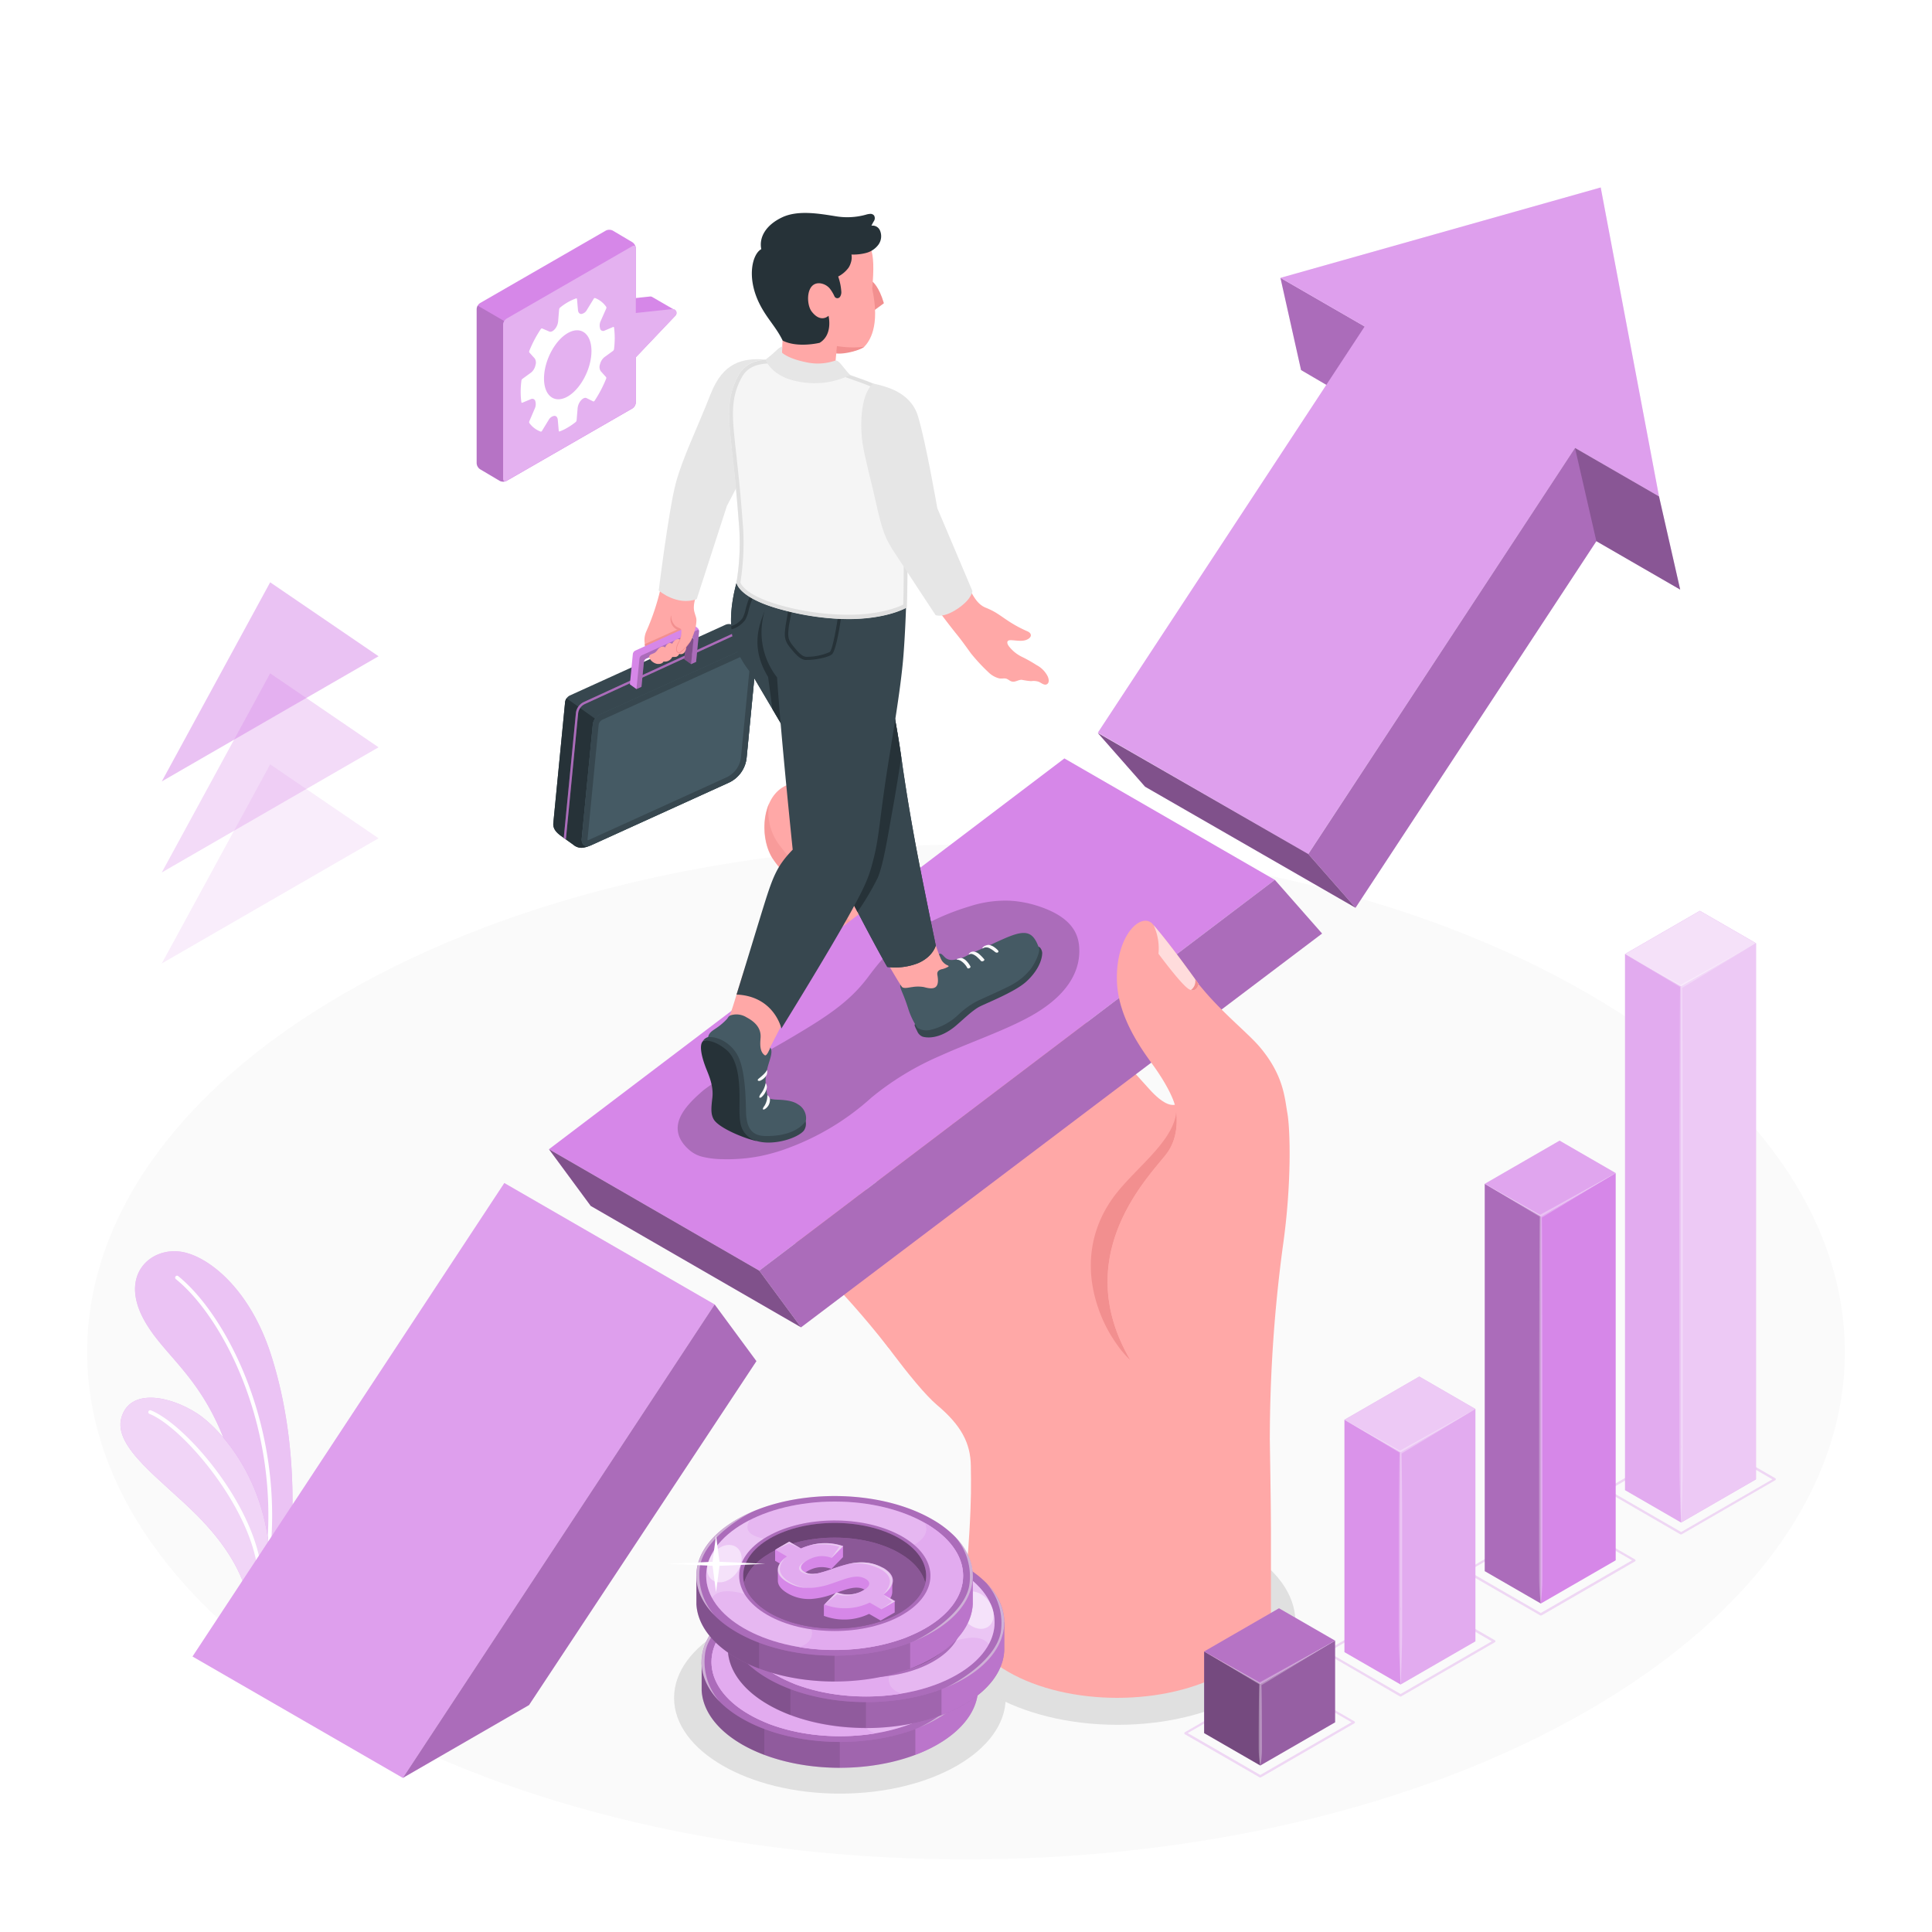 <svg class="animated" id="freepik_stories-business-support" xmlns="http://www.w3.org/2000/svg" viewBox="0 0 500 500" version="1.1" xmlns:xlink="http://www.w3.org/1999/xlink" xmlns:svgjs="http://svgjs.com/svgjs"><style>svg#freepik_stories-business-support:not(.animated) .animable {opacity: 0;}svg#freepik_stories-business-support.animated #freepik--Floor--inject-391 {animation: 1s 1 forwards cubic-bezier(.36,-0.01,.5,1.38) slideUp;animation-delay: 0s;}svg#freepik_stories-business-support.animated #freepik--Shadows--inject-391 {animation: 1s 1 forwards cubic-bezier(.36,-0.01,.5,1.38) lightSpeedLeft;animation-delay: 0s;}svg#freepik_stories-business-support.animated #freepik--Plants--inject-391 {animation: 1s 1 forwards cubic-bezier(.36,-0.01,.5,1.38) fadeIn;animation-delay: 0s;}svg#freepik_stories-business-support.animated #freepik--arrow-2--inject-391 {animation: 1s 1 forwards cubic-bezier(.36,-0.01,.5,1.38) zoomOut;animation-delay: 0s;}svg#freepik_stories-business-support.animated #freepik--arrow-piece--inject-391 {animation: 1s 1 forwards cubic-bezier(.36,-0.01,.5,1.38) zoomIn;animation-delay: 0s;}svg#freepik_stories-business-support.animated #freepik--Character--inject-391 {animation: 1s 1 forwards cubic-bezier(.36,-0.01,.5,1.38) lightSpeedRight;animation-delay: 0s;}svg#freepik_stories-business-support.animated #freepik--Coins--inject-391 {animation: 1s 1 forwards cubic-bezier(.36,-0.01,.5,1.38) fadeIn,1.5s Infinite  linear floating;animation-delay: 0s,1s;}svg#freepik_stories-business-support.animated #freepik--bar-graph--inject-391 {animation: 1s 1 forwards cubic-bezier(.36,-0.01,.5,1.38) lightSpeedRight;animation-delay: 0s;}svg#freepik_stories-business-support.animated #freepik--arrow-1--inject-391 {animation: 1s 1 forwards cubic-bezier(.36,-0.01,.5,1.38) lightSpeedRight;animation-delay: 0s;}svg#freepik_stories-business-support.animated #freepik--speech-bubble--inject-391 {animation: 1s 1 forwards cubic-bezier(.36,-0.01,.5,1.38) zoomIn;animation-delay: 0s;}            @keyframes slideUp {                0% {                    opacity: 0;                    transform: translateY(30px);                }                100% {                    opacity: 1;                    transform: inherit;                }            }                    @keyframes lightSpeedLeft {              from {                transform: translate3d(-50%, 0, 0) skewX(20deg);                opacity: 0;              }              60% {                transform: skewX(-10deg);                opacity: 1;              }              80% {                transform: skewX(2deg);              }              to {                opacity: 1;                transform: translate3d(0, 0, 0);              }            }                    @keyframes fadeIn {                0% {                    opacity: 0;                }                100% {                    opacity: 1;                }            }                    @keyframes zoomOut {                0% {                    opacity: 0;                    transform: scale(1.5);                }                100% {                    opacity: 1;                    transform: scale(1);                }            }                    @keyframes zoomIn {                0% {                    opacity: 0;                    transform: scale(0.5);                }                100% {                    opacity: 1;                    transform: scale(1);                }            }                    @keyframes lightSpeedRight {              from {                transform: translate3d(50%, 0, 0) skewX(-20deg);                opacity: 0;              }              60% {                transform: skewX(10deg);                opacity: 1;              }              80% {                transform: skewX(-2deg);              }              to {                opacity: 1;                transform: translate3d(0, 0, 0);              }            }                    @keyframes floating {                0% {                    opacity: 1;                    transform: translateY(0px);                }                50% {                    transform: translateY(-10px);                }                100% {                    opacity: 1;                    transform: translateY(0px);                }            }        </style><g id="freepik--Floor--inject-391" class="animable" style="transform-origin: 250px 349.898px;"><path id="freepik--floor--inject-391" d="M89.17,257.05C.34,308.33.35,391.47,89.17,442.76S322,494,410.83,442.76s88.82-134.43,0-185.71S178,205.76,89.17,257.05Z" style="fill: rgb(250, 250, 250); transform-origin: 250px 349.898px;" class="animable"></path></g><g id="freepik--Shadows--inject-391" class="animable" style="transform-origin: 254.855px 428.715px;"><ellipse id="freepik--Shadow--inject-391" cx="217.36" cy="439.42" rx="42.91" ry="24.77" style="fill: rgb(224, 224, 224); transform-origin: 217.36px 439.42px;" class="animable"></ellipse><ellipse id="freepik--shadow--inject-391" cx="289.24" cy="419.81" rx="46.02" ry="26.57" style="fill: rgb(224, 224, 224); transform-origin: 289.24px 419.81px;" class="animable"></ellipse></g><g id="freepik--Plants--inject-391" class="animable" style="transform-origin: 53.439px 368.968px;"><g id="freepik--plants--inject-391" class="animable" style="transform-origin: 53.439px 368.968px;"><path d="M74.4,408.32l-9.32,5.38a122.57,122.57,0,0,0-3-27.26c-6.18-28.72-18.72-33.71-24.83-44.89-6.42-11.76,1.83-18.81,9.61-17.6,7,1.07,18,9.62,23.47,27.27C77.64,374.49,75.85,397.71,74.4,408.32Z" style="fill: rgb(214, 135, 232); transform-origin: 55.329px 368.758px;" id="elqnwm39l5rmr" class="animable"></path><g id="elg9331juyer5"><path d="M74.4,408.32l-9.32,5.38a122.57,122.57,0,0,0-3-27.26c-6.18-28.72-18.72-33.71-24.83-44.89-6.42-11.76,1.83-18.81,9.61-17.6,7,1.07,18,9.62,23.47,27.27C77.64,374.49,75.85,397.71,74.4,408.32Z" style="fill: rgb(255, 255, 255); opacity: 0.5; transform-origin: 55.329px 368.758px;" class="animable"></path></g><path d="M68.92,406.05a.49.49,0,0,1-.41-.56c4.94-34.57-10.48-64.36-23-74.46a.49.49,0,0,1-.07-.69.47.47,0,0,1,.68-.08c12.71,10.26,28.35,40.42,23.36,75.37A.5.5,0,0,1,68.92,406.05Z" style="fill: rgb(255, 255, 255); transform-origin: 57.881px 368.102px;" id="elwn17lyauxz" class="animable"></path><path d="M69.73,411l-4.65,2.68-.76.44c-1.53-6.95-5.62-14.2-13.37-22-9.09-9.11-21.76-17.62-19.52-25.27s12.46-5.63,19.52-1.1C57.58,370.06,71.7,385.77,69.73,411Z" style="fill: rgb(214, 135, 232); transform-origin: 50.543px 387.923px;" id="elzd3csipyddr" class="animable"></path><g id="ele0zgfsni1d"><path d="M69.73,411l-4.65,2.68-.76.44c-1.53-6.95-5.62-14.2-13.37-22-9.09-9.11-21.76-17.62-19.52-25.27s12.46-5.63,19.52-1.1C57.58,370.06,71.7,385.77,69.73,411Z" style="fill: rgb(255, 255, 255); opacity: 0.65; transform-origin: 50.543px 387.923px;" class="animable"></path></g><path d="M67.26,408.87a.5.5,0,0,1-.42-.47c-.65-16.94-19.24-38.87-28.1-42.47a.49.49,0,1,1,.37-.9c9.28,3.77,28,25.73,28.7,43.33a.48.48,0,0,1-.47.51Z" style="fill: rgb(255, 255, 255); transform-origin: 53.096px 386.919px;" id="el2a8ape29ysn" class="animable"></path></g></g><g id="freepik--arrow-2--inject-391" class="animable" style="transform-origin: 359.48px 141.725px;"><g id="freepik--Arrow--inject-391" class="animable" style="transform-origin: 359.48px 141.725px;"><polygon points="331.38 71.91 336.71 95.77 358.63 108.6 353.18 84.49 331.38 71.91" style="fill: rgb(214, 135, 232); transform-origin: 345.005px 90.255px;" id="elrohcxgitmh9" class="animable"></polygon><g id="elqw0y2q8aqi"><polygon points="331.38 71.91 336.71 95.77 358.63 108.6 353.18 84.49 331.38 71.91" style="opacity: 0.2; transform-origin: 345.005px 90.255px;" class="animable"></polygon></g><polygon points="284.13 189.61 353.18 84.49 331.38 71.91 414.26 48.52 429.35 128.47 407.61 115.92 338.56 221.03 284.13 189.61" style="fill: rgb(214, 135, 232); transform-origin: 356.74px 134.775px;" id="elpppgoy5cny" class="animable"></polygon><g id="elqpn8ekxz7fp"><polygon points="284.13 189.61 353.18 84.49 331.38 71.91 414.26 48.52 429.35 128.47 407.61 115.92 338.56 221.03 284.13 189.61" style="fill: rgb(255, 255, 255); opacity: 0.2; transform-origin: 356.74px 134.775px;" class="animable"></polygon></g><polygon points="407.61 115.92 338.59 221.03 350.81 234.93 413.14 140.06 434.83 152.59 429.35 128.47 407.61 115.92" style="fill: rgb(214, 135, 232); transform-origin: 386.71px 175.425px;" id="eladl9jgcb6s" class="animable"></polygon><g id="elqv1qf50cdqj"><polygon points="407.61 115.92 338.59 221.03 350.81 234.93 413.14 140.06 434.83 152.59 429.35 128.47 407.61 115.92" style="opacity: 0.2; transform-origin: 386.71px 175.425px;" class="animable"></polygon></g><polygon points="296.35 203.6 284.13 189.71 338.59 221.03 350.81 234.93 296.35 203.6" style="fill: rgb(214, 135, 232); transform-origin: 317.47px 212.32px;" id="elw3c5lro4nwf" class="animable"></polygon><g id="eloloa7h2qlt"><polygon points="296.35 203.6 284.13 189.71 338.59 221.03 350.81 234.93 296.35 203.6" style="opacity: 0.4; transform-origin: 317.47px 212.32px;" class="animable"></polygon></g><g id="el2u4tyssel7x"><polygon points="413.14 140.06 407.61 115.92 429.35 128.47 434.83 152.59 413.14 140.06" style="opacity: 0.2; transform-origin: 421.22px 134.255px;" class="animable"></polygon></g></g></g><g id="freepik--arrow-piece--inject-391" class="animable" style="transform-origin: 122.795px 383.145px;"><polygon points="104.26 460.12 184.95 337.59 130.52 306.17 49.83 428.7 104.26 460.12" style="fill: rgb(214, 135, 232); transform-origin: 117.39px 383.145px;" id="el4m7xael1l45" class="animable"></polygon><g id="elif3qtiybuoq"><polygon points="104.26 460.12 184.95 337.59 130.52 306.17 49.83 428.7 104.26 460.12" style="fill: rgb(255, 255, 255); opacity: 0.2; transform-origin: 117.39px 383.145px;" class="animable"></polygon></g><polygon points="184.95 337.59 104.26 460.12 136.91 441.27 195.76 352.26 184.95 337.59" style="fill: rgb(214, 135, 232); transform-origin: 150.01px 398.855px;" id="elbzg3ngo9o4u" class="animable"></polygon><g id="elq6k8970ic9"><polygon points="184.95 337.59 104.26 460.12 136.91 441.27 195.76 352.26 184.95 337.59" style="opacity: 0.2; transform-origin: 150.01px 398.855px;" class="animable"></polygon></g></g><g id="freepik--Character--inject-391" class="animable" style="transform-origin: 242.11px 247.255px;"><g id="freepik--Hand--inject-391" class="animable" style="transform-origin: 242.11px 317.84px;"><path d="M328.92,395.62c0,5.78,0,13.6,0,18.57,0,1.08,0,2.42,0,4.19,0,0,0,0,0,0-.79,5.2-4.64,10.29-11.54,14.27-15.6,9-40.89,9-56.49,0-8-4.64-11.94-10.78-11.68-16.86v0c0-.52.1-1.06.16-1.62,0,0,0,0,0-.06.68-5.91,1.16-11.83,1.49-17.38.53-8.81.46-12.69.39-17.43-.09-5.85-2.52-10.44-8.69-15.63s-18.44-22.93-18.44-22.93l81.37-41.83,23.13,73.28S328.92,389.84,328.92,395.62Z" style="fill: rgb(255, 168, 167); transform-origin: 276.52px 369.155px;" id="el7bckikvbn3m" class="animable"></path><path d="M306.12,283.73s-1.53,6.16-8.8-2-19.17-20.62-31.71-32.61c-6-5.75-30.08-25.11-46.23-39.75-5.15-5.31-12.46-9-17.49-5.16s-5,13.35-1.87,18.05c2.8,4.17,8.8,9.95,13.38,14.1,0,.25-.05.5-.08.75-.87,7.57-2.42,16.08-3.15,25.25-.44,5.47-7,12.35-6.94,18,1.94,8,12.53,16.57,20,22.55s10.75,8.41,10.67,10.3c-.13,2.89-12.26-7.63-17.65-11.33.3,17.17-10.68,19.24-10.68,19.24,1.65,3.3,11,10.58,24.31,27.61,5.25,6.73,58.69-37.51,58.69-37.51l12.69-8.15,8.93-14.77Z" style="fill: rgb(255, 168, 167); transform-origin: 254.023px 276.026px;" id="elgu4vstnqkd" class="animable"></path><path d="M301.69,298.88c-5,6.3-24.71,26.4-9.21,53.05a22.67,22.67,0,0,1-2.9-3.27,36.41,36.41,0,0,1-5.21-9.71c-.05-.13-.09-.25-.13-.38-3.52-10.14-2.32-20.47,4.25-29.19,5.17-6.85,14.58-13.51,15.84-20.9,0-.27.07-.54.09-.8C304.64,290,304.9,294.86,301.69,298.88Z" style="fill: rgb(242, 143, 143); transform-origin: 293.421px 319.805px;" id="el6sn1vz8u31u" class="animable"></path><g id="elx6udvdtgupc"><path d="M199,208c-2,4.52-1.39,10.74,1,14.26,2.8,4.17,8.8,9.95,13.38,14.1l-.06.6c2,1.73,4.19,3.57,6.57,5.67,5.74,5.05,13.33,11.57,19.06,16.63,2.87,2.53,16.5,13.5,21.45,17.91-7.61-8.35-24.71-23.5-33.31-32-6.49-6.39-16.07-15.31-19.18-18.87s-4.94-6-6-7.32A14.29,14.29,0,0,1,199,208Z" style="fill: rgb(242, 143, 143); opacity: 0.5; transform-origin: 229.1px 242.585px;" class="animable"></path></g><path d="M213.62,328.5a11.09,11.09,0,0,0,7.55-4.56c2-3.33,2.39-5.92,1.85-11.12a40.49,40.49,0,0,0-1.47-7.17c-1.78-1.28-3.64-2.66-5.29-3.79.3,17.17-10.68,19.24-10.68,19.24.75,1.49,3.08,3.81,6.64,7.48C212.69,328.57,213.15,328.54,213.62,328.5Z" style="fill: rgb(242, 143, 143); transform-origin: 214.41px 315.22px;" id="elfxm302xohnf" class="animable"></path><path d="M204.83,259.12c-.43.39,5.65,6.25,6.29,6.6,2.25,1.26,6.55-.3,8.41-1.86a9.64,9.64,0,0,0,2.63-3.72c2-4.8,1-10.29,0-15.4a2.88,2.88,0,0,0-1.11-2.1c-.12,2.68-2.48,3.84-4.22,5.45l-5,4.59Z" style="fill: rgb(242, 143, 143); transform-origin: 214.061px 254.41px;" id="el6460kenmsao" class="animable"></path><polygon points="218.65 262.27 250.47 294.39 213.32 263.25 218.65 262.27" style="fill: rgb(242, 143, 143); transform-origin: 231.895px 278.33px;" id="elsu8vyb4in5e" class="animable"></polygon><path d="M214.3,289.71a10.73,10.73,0,0,0,6.72-6.53c.91-2.61.76-5.45.58-8.21a22.42,22.42,0,0,0-1.18-6.91l-14.88,5.06c-1.3,2.49-2.35,5-2.31,7.22.79,3.25,2.86,6.54,5.77,9.7A11.59,11.59,0,0,0,214.3,289.71Z" style="fill: rgb(242, 143, 143); transform-origin: 212.482px 279.133px;" id="elhn4sww7hkkb" class="animable"></path><path d="M210.34,236.13c6.54-.6,10,2.27,11.44,8.14a28.74,28.74,0,0,1,0,10.09c-.62,4.36-4.74,9.59-10.06,8.81l-.26,0c-8.6-1.4-9.57-6-9.57-13.47S204.52,236.66,210.34,236.13Z" style="fill: rgb(255, 168, 167); transform-origin: 212.058px 249.65px;" id="elokpf0uxgax" class="animable"></path><g id="eldk14b4znjoi"><path d="M218.06,237.86c.48.41,3.25,3.13,3.28,10.65,0,8.22-4.1,9.92-8.66,10.66S202,257.06,202,253h0c.39,5.53,2.22,9,9.47,10.18l.26,0c5.32.78,9.44-4.45,10.06-8.81a28.74,28.74,0,0,0,0-10.09A11.11,11.11,0,0,0,218.06,237.86Z" style="fill: rgb(242, 143, 143); opacity: 0.5; transform-origin: 212.118px 250.559px;" class="animable"></path></g><path d="M210.49,262.34c6-.55,9.11,2.07,10.45,7.43a26.51,26.51,0,0,1,0,9.22c-.56,4-4.34,8.76-9.19,8l-.24,0c-7.85-1.28-8.74-5.5-8.74-12.3S205.17,262.82,210.49,262.34Z" style="fill: rgb(255, 168, 167); transform-origin: 212.057px 274.669px;" id="elg3x9fs1rq9j" class="animable"></path><g id="elm3efrtj41ie"><path d="M218.82,265.17c.84,1.25,1.45,4.33,1,9-.65,6.11-2,9.07-7.29,9.46-5.53.39-8.93-2.17-9.52-4.86.53,4.44,2.4,7.25,8.55,8.25l.24,0c4.85.72,8.63-4,9.19-8a26.51,26.51,0,0,0,0-9.22A11.89,11.89,0,0,0,218.82,265.17Z" style="fill: rgb(242, 143, 143); opacity: 0.5; transform-origin: 212.202px 276.132px;" class="animable"></path></g><path d="M210.81,299.3c6.2-.56,10.84,2.38,10.84,7.72v9.57a8.39,8.39,0,0,1-9.54,8.35l-.24,0c-8.15-1.33-8.05-8.77-8.15-12.68S205.29,299.81,210.81,299.3Z" style="fill: rgb(255, 168, 167); transform-origin: 212.683px 312.126px;" id="elivccap6uohl" class="animable"></path><g id="elrrf31wgcy9i"><path d="M218.63,301c2.71,2.83,1.65,8.6,1.45,14.29-.15,3.95-2.2,7.22-7.6,7.22s-7.82-3.29-8.55-6.52h0c.45,3.73,2,7.94,7.94,8.91l.24,0a8.39,8.39,0,0,0,9.54-8.35V307A7.05,7.05,0,0,0,218.63,301Z" style="fill: rgb(242, 143, 143); opacity: 0.5; transform-origin: 212.792px 312.99px;" class="animable"></path></g><polygon points="142.07 297.42 275.46 196.28 329.93 227.71 196.5 328.85 142.07 297.42" style="fill: rgb(214, 135, 232); transform-origin: 236px 262.565px;" id="elchcv25m0wqe" class="animable"></polygon><polygon points="329.93 227.71 342.15 241.6 207.31 343.51 196.5 328.85 329.93 227.71" style="fill: rgb(214, 135, 232); transform-origin: 269.325px 285.61px;" id="elgmsn9eaw7qu" class="animable"></polygon><g id="elrcaorcopftg"><polygon points="329.93 227.71 342.15 241.6 207.31 343.51 196.5 328.85 329.93 227.71" style="opacity: 0.2; transform-origin: 269.325px 285.61px;" class="animable"></polygon></g><polygon points="142.07 297.42 152.88 312.09 207.31 343.51 196.5 328.85 142.07 297.42" style="fill: rgb(214, 135, 232); transform-origin: 174.69px 320.465px;" id="el38xtglmygvh" class="animable"></polygon><g id="elua5rpwzvk2"><polygon points="142.07 297.42 152.88 312.09 207.31 343.51 196.5 328.85 142.07 297.42" style="opacity: 0.4; transform-origin: 174.69px 320.465px;" class="animable"></polygon></g><path d="M328.63,372.17A377.62,377.62,0,0,1,332,322.55c2.35-16.41,1.89-30.45,1.18-34.42s-.93-9.73-7.05-17.05c-2.88-3.45-9.21-8.47-14.49-14.67s-10.29-13.2-13.11-17-9.81,2.31-9.47,14.42c.28,9.89,7,18.54,9.65,22.24,3.19,4.51,5.45,8.87,5.7,11.59.22,2.3.48,7.18-2.74,11.22-5,6.29-24.7,26.39-9.2,53v24.45Z" style="fill: rgb(255, 168, 167); transform-origin: 310.192px 307.309px;" id="el7a4ajcgxhu" class="animable"></path><path d="M299.81,246.82s6,8.15,7.93,9.2,2.47-1.34,2.47-1.34h0c-2.76-3.88-7.91-10.94-11.66-15.25A14.24,14.24,0,0,1,299.81,246.82Z" style="fill: rgb(255, 168, 167); transform-origin: 304.38px 247.858px;" id="elk7bi86uvume" class="animable"></path><g id="el5rshunkz4nq"><path d="M299.81,246.82s6,8.15,7.93,9.2,2.47-1.34,2.47-1.34h0c-2.76-3.88-7.91-10.94-11.66-15.25A14.24,14.24,0,0,1,299.81,246.82Z" style="fill: rgb(255, 255, 255); opacity: 0.6; transform-origin: 304.38px 247.858px;" class="animable"></path></g><path d="M310.21,254.68h0a11.75,11.75,0,0,0-.89-1.25,2.84,2.84,0,0,1-1.12,2.79h0C309.77,256.68,310.21,254.68,310.21,254.68Z" style="fill: rgb(242, 143, 143); transform-origin: 309.205px 254.859px;" id="elsonyrfuji6" class="animable"></path></g><g id="freepik--character--inject-391" class="animable" style="transform-origin: 211.256px 177.562px;"><g id="freepik--shadow--inject-391"><path d="M225.51,284.07a73.75,73.75,0,0,1,17.61-10.74c8.11-3.68,17.85-6.93,24.62-10.93,8.79-5.2,12.15-11.46,11.51-17.76-.37-3.57-2.49-7.53-10.61-10.16a28.61,28.61,0,0,0-7.33-1.38A30,30,0,0,0,251,234.54c-14.9,4.51-21.23,11.44-26.23,18.17s-11.08,10.64-22,17c-4.67,2.71-9.68,5.37-14.1,8.12l-.1.07a56.94,56.94,0,0,0-6.44,4.19c-2.8,2.39-5.26,4.86-6.27,7.47s-.51,5.38,2.47,8a8,8,0,0,0,3.46,1.81,22.55,22.55,0,0,0,5,.62,44.35,44.35,0,0,0,9.88-.78,47.15,47.15,0,0,0,7.55-2.19A66.15,66.15,0,0,0,225.51,284.07Z" style="opacity: 0.2; transform-origin: 227.355px 266.548px;" class="animable"></path></g><g id="freepik--character--inject-391" class="animable" style="transform-origin: 207.297px 175.403px;"><g id="freepik--Arm--inject-391" class="animable" style="transform-origin: 170.727px 156.185px;"><path d="M179.8,151.35c-.82,2.17-3.2,6.77-3.05,7.35a8.62,8.62,0,0,1,.14,4.42c-.21,1.11-9.81,4.88-9.81,4.88l-.23-1.52a5.49,5.49,0,0,1,.38-3,61,61,0,0,0,4.09-12.84Z" style="fill: rgb(255, 168, 167); transform-origin: 173.293px 159.32px;" id="el49jr1kr6z9p" class="animable"></path><path d="M177,162.14l-10.15,4.57.19,1.29s9.6-3.77,9.81-4.88C177,162.76,177,162.45,177,162.14Z" style="fill: rgb(242, 143, 143); transform-origin: 171.925px 165.07px;" id="elu3njeryk17" class="animable"></path><g id="freepik--Briefcase--inject-391" class="animable" style="transform-origin: 169.594px 190.458px;"><path d="M146.25,181.66,143.2,213c-.15,1.52.84,2.5,2.08,3.4l3.11,2.23a3.19,3.19,0,0,0,2.53.75,6.94,6.94,0,0,0,1.83-.55l.07,0,.19-.09,35.58-16.17a8,8,0,0,0,4.64-6.5L196,167.51a2.26,2.26,0,0,0-.85-1.87l-5.31-3.79a2.27,2.27,0,0,0-2-.2L147.45,180a2.18,2.18,0,0,0-.8.69A2.22,2.22,0,0,0,146.25,181.66Z" style="fill: rgb(55, 71, 79); transform-origin: 169.594px 190.458px;" id="el3y267wiulgi" class="animable"></path><path d="M146.25,181.66,143.2,213c-.15,1.52.84,2.5,2.08,3.4l3.11,2.23a3.19,3.19,0,0,0,2.53.75,6.94,6.94,0,0,0,1.83-.55h0c-1.38.49-2.34-.3-2.19-1.85l2.87-29.53A3.3,3.3,0,0,1,154,186l-7.38-5.28A2.22,2.22,0,0,0,146.25,181.66Z" style="fill: rgb(38, 50, 56); transform-origin: 148.592px 200.065px;" id="elcftp428k9hv" class="animable"></path><path d="M153.43,187.44a3.47,3.47,0,0,1,1.81-2.53l38.14-17.33c1.51-.69,2.62.1,2.45,1.75l-2.59,26.72a8,8,0,0,1-4.65,6.5L153,218.72c-1.51.69-2.61-.1-2.45-1.75Z" style="fill: rgb(69, 90, 100); transform-origin: 173.191px 193.15px;" id="el241yfgzqfo" class="animable"></path><path d="M194.37,168.83a3.14,3.14,0,0,0,0,.35l-2.6,26.72a6.53,6.53,0,0,1-3.77,5.29l-35.58,16.17a1.38,1.38,0,0,1-.36.11s0-.17,0-.35l2.87-29.53a1.78,1.78,0,0,1,.94-1.31L194,168.94a1.38,1.38,0,0,1,.36-.11m0-1.5a2.42,2.42,0,0,0-1,.25l-38.15,17.33a3.47,3.47,0,0,0-1.81,2.53L150.56,217c-.12,1.24.47,2,1.42,2a2.5,2.5,0,0,0,1-.25l35.58-16.17a8,8,0,0,0,4.65-6.5l2.59-26.72c.13-1.24-.47-2-1.42-2Z" style="fill: rgb(55, 71, 79); transform-origin: 173.181px 193.165px;" id="el8duwipz3jpc" class="animable"></path><path d="M191.57,163.08l-40.45,18.59a3.61,3.61,0,0,0-2.08,2.92l-3.14,32.25.55.4,3.17-32.59a3.05,3.05,0,0,1,1.74-2.45l40.76-18.73Z" style="fill: rgb(214, 135, 232); transform-origin: 169.01px 190.16px;" id="elo7l3ca0phjk" class="animable"></path><g id="elxc3qirvui9a"><path d="M149.69,182.86a3.55,3.55,0,0,0-.65,1.73l-3.14,32.25.55.4,3.17-32.59a3.09,3.09,0,0,1,.55-1.45Z" style="opacity: 0.2; transform-origin: 148.035px 200.05px;" class="animable"></path></g><g id="elq4i83v21ao"><path d="M150.17,183.2a3,3,0,0,1,1.19-1l40.76-18.73-.55-.39-40.45,18.59a3.61,3.61,0,0,0-1.43,1.19" style="opacity: 0.2; transform-origin: 170.905px 173.14px;" class="animable"></path></g><path d="M177.58,165.76l-.47,4.85,1.79,1.28.63-6.44c0-.33-.19-.49-.49-.35Z" style="fill: rgb(214, 135, 232); transform-origin: 178.32px 168.47px;" id="elj9l1d2c5ymk" class="animable"></path><g id="eleuhfjgjna2u"><path d="M177.58,165.76l-.47,4.85,1.79,1.28.63-6.44c0-.33-.19-.49-.49-.35Z" style="opacity: 0.4; transform-origin: 178.32px 168.47px;" class="animable"></path></g><path d="M163.78,169.26l-.77,7.85,1.71,1.23,1.29-.59.63-6.44a1.15,1.15,0,0,1,.61-.85L177,166l2-.92c.3-.14.52,0,.49.35l-.63,6.44,1.29-.58.77-7.86v-.1a1.15,1.15,0,0,0-.44-.85l-.72-.52a1.16,1.16,0,0,0-1-.1l-14.37,6.53A1.14,1.14,0,0,0,163.78,169.26Z" style="fill: rgb(214, 135, 232); transform-origin: 171.965px 170.065px;" id="elmtw28e074or" class="animable"></path><g id="el4hsq9qq1e7k"><path d="M165.49,170.48l-.77,7.86,1.29-.59.63-6.44a1.15,1.15,0,0,1,.61-.85L177,166l2-.92c.3-.14.52,0,.49.35l-.63,6.44,1.29-.58.77-7.86v-.1c0-.26-.22-.37-.49-.25l-14.37,6.53A1.17,1.17,0,0,0,165.49,170.48Z" style="opacity: 0.2; transform-origin: 172.82px 170.686px;" class="animable"></path></g></g><path d="M175.48,165.4a1,1,0,0,1,.58.19,1.48,1.48,0,0,1,1.28-.71.53.53,0,0,1,.55.31.54.54,0,0,1,0,.22q-.1,1.09-.3,2.16A2.29,2.29,0,0,1,177,169a1.26,1.26,0,0,1-1.21.23,1.43,1.43,0,0,1-.78.75c-.08,0-1.09.12-1,0a2.16,2.16,0,0,1-2.29,1.22s-.27.78-1.7.61a2.88,2.88,0,0,1-2.05-1.74c.08-.43.23-.61.72-.8.24-.1.5-.2.74-.32a3.17,3.17,0,0,0,.79-.84,2.3,2.3,0,0,1,.88-.7,1.05,1.05,0,0,1,1.07.16,1.41,1.41,0,0,1,.44-.76,1.17,1.17,0,0,1,.69-.41c.08,0,.73.1.65.27a2.3,2.3,0,0,1,.86-1.06A1.35,1.35,0,0,1,175.48,165.4Z" style="fill: rgb(255, 168, 167); transform-origin: 172.936px 168.355px;" id="elx079hv7vuu" class="animable"></path><path d="M181.23,150.62c-.62,2.87-2.18,5.45-1.49,7.86.47,1.63.6,1.46.41,3.12a11,11,0,0,1-.54,2.18c-.12.34-.24.69-.37,1a7.13,7.13,0,0,1-.45,1.07,8.72,8.72,0,0,1-.91,1.19,9.72,9.72,0,0,1-1.87,1.81l-.12.07a.5.5,0,0,1-.51-.17c-.63-.69-.16-1.69.17-2.38a5.56,5.56,0,0,0,.78-2.45c0-.11,0-.45,0-1l-.89-.22s-2.87-.69-2.92-2.08,1.05-2.72,1.88-4.35,1.17-2.69,2-6.89Z" style="fill: rgb(255, 168, 167); transform-origin: 176.874px 159.158px;" id="eluu5mzeixe1f" class="animable"></path><path d="M178.79,165.89a12.92,12.92,0,0,1-2.43,2.84c-.16.11-.29.32-.58.34-1.33-.25-.7-2-.25-2.79a5.74,5.74,0,0,0,.8-2.32,5,5,0,0,1-.66,2.39c-.35.72-1,2.2.11,2.53a13.13,13.13,0,0,0,3-3Z" style="fill: rgb(242, 143, 143); transform-origin: 176.885px 166.515px;" id="elpp2kpivfuc" class="animable"></path><path d="M176.11,162.69c-.35-.18-.73-.31-1.06-.52a2.37,2.37,0,0,1-.65-.65,3.17,3.17,0,0,1-.67-2.17s0-.13-.07,0a3.05,3.05,0,0,0,.39,2.57,2.65,2.65,0,0,0,.88.85,2,2,0,0,0,.58.24.83.83,0,0,0,.62,0C176.21,162.89,176.17,162.72,176.11,162.69Z" style="fill: rgb(242, 143, 143); transform-origin: 174.854px 161.181px;" id="elx1tbhoajn9" class="animable"></path><path d="M198.27,93.05c-6.19-.48-11.14.75-14.35,8.9-3.61,9.21-7.18,16.31-9,23s-4.44,27.88-4.44,27.88,4.68,4.08,9.83,2.22l7.8-24.08,10.13-19.49Z" style="fill: rgb(230, 230, 230); transform-origin: 184.375px 124.248px;" id="elqwn69rmrete" class="animable"></path></g><g id="freepik--Bottom--inject-391" class="animable" style="transform-origin: 225.564px 222.438px;"><g id="freepik--bottom--inject-391" class="animable" style="transform-origin: 225.564px 222.438px;"><path d="M268.64,245.09c.43-.3,1.07.81,1.08,1.51,0,2-1.3,4.93-4.22,7.53s-9.93,5.35-11.95,6.37-4.86,3.93-6.65,5.35c-3.27,2.57-6.27,2.95-8.09,2.45a2.47,2.47,0,0,1-1.43-1.42c-.73-1.38-.76-1.72-.61-1.79Z" style="fill: rgb(55, 71, 79); transform-origin: 253.209px 256.765px;" id="elees3yeslmv" class="animable"></path><path d="M235,260.9a19.34,19.34,0,0,0,2.42,5.09,4.27,4.27,0,0,0,3.46.52,15.69,15.69,0,0,0,7.24-4,21.27,21.27,0,0,1,4.76-3.42c2.11-1,6.86-3.08,8.92-4.19a16.12,16.12,0,0,0,5-4.18c1-1.38,2.27-3.91,2.14-5.21-.92-2.7-2-4-3.86-4.06s-4.21,1-7.27,2.39c-.92.42-2.06,1-2.56,1.2-1.9.8-3.64,1.6-5,2.27a8.85,8.85,0,0,1-3.73,1.13,2.65,2.65,0,0,1-1.7-.45c-.63-.47-1.13-1.39-1.71-1.14,0,0-9.13,7.34-9.89,7.88S233.57,256.37,235,260.9Z" style="fill: rgb(69, 90, 100); transform-origin: 250.961px 254.058px;" id="elysg6dkjn3kg" class="animable"></path><path d="M255.89,244.54a3.19,3.19,0,0,1,1.24.46,6.17,6.17,0,0,1,1.12.92c.42.44-.16.89-.74.44a7.46,7.46,0,0,0-1.5-1,1.9,1.9,0,0,0-1.23-.13l-.54.23C254.17,245,255.36,244.5,255.89,244.54Z" style="fill: rgb(250, 250, 250); transform-origin: 256.315px 245.542px;" id="elltq0ir80ika" class="animable"></path><path d="M251.05,246.54a1.4,1.4,0,0,1,1.11-.24,2.74,2.74,0,0,1,1.31.67,11,11,0,0,1,1.25,1.3c.22.31-.56.73-.85.41a16.05,16.05,0,0,0-1.17-1.16c-.22-.18-1.1-.82-1.69-.61l-.25.12c-.07-.11,0-.28.14-.36A.93.93,0,0,1,251.05,246.54Z" style="fill: rgb(250, 250, 250); transform-origin: 252.746px 247.533px;" id="elw4nzu6yykro" class="animable"></path><path d="M248.34,248a1.16,1.16,0,0,1,.78,0,3.18,3.18,0,0,1,.86.56,6.41,6.41,0,0,1,1.14,1.5c.25.42-.59.74-.77.47a4.83,4.83,0,0,0-1.7-1.86,2.48,2.48,0,0,0-1.07-.33c0-.08.09-.16.17-.19S248.2,248,248.34,248Z" style="fill: rgb(250, 250, 250); transform-origin: 249.373px 249.281px;" id="elmrc2mb2cij" class="animable"></path><path d="M226.82,244.24s5.12,9.07,6.54,11.09c.45.65,1.9.2,2.73.12a9,9,0,0,1,3,0c2.64.74,4.13.42,3.51-3.1-.13-.72.11-1.2,1-1.49a5.55,5.55,0,0,0,1.89-.73c.05-.11-.08-.22-.19-.27a3.34,3.34,0,0,1-1.91-2c-1.83-3.95-3.49-12.1-3.49-12.1Z" style="fill: rgb(255, 168, 167); transform-origin: 236.161px 245.768px;" id="elsu3pqc9g4j" class="animable"></path><path d="M188,264.52c1.57-2.51,2.42-7.34,5.87-17.17l12.81,9.39L199.34,271a11,11,0,0,0-.58,2C197.05,275.51,188,264.52,188,264.52Z" style="fill: rgb(255, 168, 167); transform-origin: 197.34px 260.361px;" id="ellkg9jxbp5dc" class="animable"></path><path d="M183.24,269.88c0-.15-.05-1.33,0-1.47.34-1.28,1.13-1.63,2.14-2.34a15.56,15.56,0,0,0,2.79-2.39c.34-.47.4-.71.93-.92a4.93,4.93,0,0,1,4.11.53c2.9,1.53,3.79,3.37,3.62,5.36-.12,1.52-.25,3.54,1.09,4.44.56.38,1.44-2,1.44-2,.82,1.39-.34,3.3-.94,6.11a11.32,11.32,0,0,0-.08,4.71c.29,2.46.63,2.45,1.94,2.62,1.12.15,4.32-.06,6.26,1.29a4.13,4.13,0,0,1,2,4.36c-.35.95-3.26,5.54-13.89,3.82-3.09-.49-9.57-5.34-9.47-5.8a5.89,5.89,0,0,0,0-1.39c0-1.09-.08-2.17-.13-3.26a16.1,16.1,0,0,0-.18-3.11,18.33,18.33,0,0,1-.4-2.57q-.3-3.27-.61-6.55C183.72,270.64,183.16,270.5,183.24,269.88Z" style="fill: rgb(69, 90, 100); transform-origin: 195.916px 278.457px;" id="el24vvuvaml91" class="animable"></path><path d="M181.91,269.45c-1,1-.42,4,1,7.49.63,1.57,1.79,4.27,1.45,7.14s-.41,4.22.33,5.57c1.16,2.1,7.34,4.79,11,5.64A20.12,20.12,0,0,1,192,284.76c-.36-6.33-.85-10.41-3.74-13.22C184.56,268,181.91,269.45,181.91,269.45Z" style="fill: rgb(38, 50, 56); transform-origin: 188.549px 282.223px;" id="elwhiw0kvdgz9" class="animable"></path><path d="M208.48,290.13s-2.13,4-10.36,3.87c-3.24-.05-5-1.63-5.06-6.56-.09-5.93-.57-11.92-2.49-14.87s-5-4.37-7.35-4.16a2.23,2.23,0,0,0-1.31,1s2.37-.78,6.06,2.28c2.73,2.26,3.46,7,3.42,12.86,0,2.52-.17,5.39.57,7.3a5.79,5.79,0,0,0,3.93,3.46c4.47,1.26,10.6-.81,12.14-2.7A3,3,0,0,0,208.48,290.13Z" style="fill: rgb(55, 71, 79); transform-origin: 195.243px 282.043px;" id="el8lg8as71tjh" class="animable"></path><path d="M198.59,283.41a1.7,1.7,0,0,1,.67,1A2.84,2.84,0,0,1,198,287c-.49.3-.92.2-.14-.84A5.11,5.11,0,0,0,198.59,283.41Z" style="fill: rgb(250, 250, 250); transform-origin: 198.35px 285.279px;" id="elkspwokem0j" class="animable"></path><path d="M198.15,280.34s.26.16.33,1A4.06,4.06,0,0,1,197,284c-.87.42-.4-.58,0-1.07A6.44,6.44,0,0,0,198.15,280.34Z" style="fill: rgb(250, 250, 250); transform-origin: 197.494px 282.22px;" id="el1qv6f4l5l9w" class="animable"></path><path d="M198.44,276.94s.28.08,0,1.22a3.62,3.62,0,0,1-1.79,1.57c-.56.07-.83-.21-.14-.71C197,278.63,198.34,277.49,198.44,276.94Z" style="fill: rgb(250, 250, 250); transform-origin: 197.332px 278.34px;" id="el4udd8clsfiu" class="animable"></path><path d="M219.44,150.12s5,6,8,17.12a260.14,260.14,0,0,1,6.21,31.53c.72,4.75,1.4,9.33,3.06,18.47,1.57,8.68,5.47,27.45,5.47,27.45s-.68,2.87-4.55,4.56a16.25,16.25,0,0,1-8,1s-2.65-4.53-8.17-15.18a46.26,46.26,0,0,1-5.08-14.87,68.39,68.39,0,0,1-1.14-10.72L194.47,174.3a23.72,23.72,0,0,1-4.16-7.17c-2.93-7.35.81-17.95.81-17.95Z" style="fill: rgb(55, 71, 79); transform-origin: 215.685px 199.78px;" id="eliavity0ltlj" class="animable"></path><path d="M219.44,150.12s5,6,8,17.12a260.14,260.14,0,0,1,6.21,31.53c.72,4.75,1.4,9.33,3.06,18.47,1.57,8.68,5.47,27.45,5.47,27.45s-.68,2.87-4.55,4.56a16.25,16.25,0,0,1-8,1s-2.65-4.53-8.17-15.18a46.26,46.26,0,0,1-5.08-14.87,68.39,68.39,0,0,1-1.14-10.72L194.47,174.3a23.72,23.72,0,0,1-4.16-7.17c-2.93-7.35.81-17.95.81-17.95Z" style="fill: rgb(55, 71, 79); transform-origin: 215.685px 199.78px;" id="el9wnqpvzz48" class="animable"></path><path d="M233.23,196.06a243,243,0,0,0-5.8-28.82,58.39,58.39,0,0,0-3.17-8.86L198,157.92c-2,4.57-3.5,10.28.78,17.26l1.12,8.32,15.31,26a68.39,68.39,0,0,0,1.14,10.72,46.26,46.26,0,0,0,5.08,14.87l.48.92a69.24,69.24,0,0,0,5.25-8.85c1.5-3.56,2.54-10.44,4.11-19.14C231.84,204.83,232.59,200.18,233.23,196.06Z" style="fill: rgb(38, 50, 56); transform-origin: 214.629px 196.965px;" id="elufks23noeo" class="animable"></path><path d="M202.16,150.12a21.36,21.36,0,0,0-5.06,12.66,18.93,18.93,0,0,0,4,12.52c1,15.24,4.05,44.59,4.05,44.59-4,4.15-5.07,6.82-7.4,14.26-1.41,4.51-5.54,18.15-7.14,23.24,9.77.42,11.61,8.79,11.61,8.79s11.84-19.09,17.82-29.87c4.42-8,5-9.87,6.18-14.62s1.43-9.15,2.88-19.06,4-23.58,4.74-33.34.84-20.11.84-20.11Z" style="fill: rgb(55, 71, 79); transform-origin: 212.645px 207.68px;" id="el1hla1uz4xcz" class="animable"></path><path d="M189.24,162.06a6,6,0,0,0,2.93-2.08,8.47,8.47,0,0,0,.76-2.15,21.26,21.26,0,0,1,1.23-3.67l.75.34a23,23,0,0,0-1.19,3.54,8.81,8.81,0,0,1-.85,2.38,6.68,6.68,0,0,1-3.56,2.46C189.29,162.61,189.26,162.34,189.24,162.06Z" style="fill: rgb(38, 50, 56); transform-origin: 192.075px 158.52px;" id="el8yes28f5mlc" class="animable"></path><path d="M208.82,170.79a2.58,2.58,0,0,1-.53,0c-1.2-.26-2.13-1.07-4-3.44-1.41-1.8-1.27-3.1-1-5.24.09-.79.92-5,1-6.11l.79.44c0,1.13-.85,5-.94,5.76-.23,2.13-.34,3.11.86,4.65,1.71,2.19,2.53,2.92,3.51,3.13a14.58,14.58,0,0,0,6.24-1.25c.64-.44,1.72-6,2.35-10.8l.82.11c-.32,2.45-1.46,10.51-2.7,11.37S210.48,170.84,208.82,170.79Z" style="fill: rgb(38, 50, 56); transform-origin: 210.518px 163.402px;" id="elzn01r7svw7" class="animable"></path></g></g><g id="freepik--Top--inject-391" class="animable" style="transform-origin: 230.052px 116.147px;"><path d="M190.91,97.47c-2.79,5.33-2.45,10.11-1.64,17.6.74,6.91,1.26,11.18,1.9,19.72a62.28,62.28,0,0,1-.57,15.92s.27,4.13,12.44,7.23c21.38,5.45,31.64-.76,31.64-.76s.52-12-.31-27.79c-.93-17.65-1.24-20.23-2.6-24.43a11,11,0,0,0-5.47-5.57c-2.13-1-7.21-2.62-10.23-3.79a45.57,45.57,0,0,0-15.13-2.54C194.85,92.65,192.36,94.7,190.91,97.47Z" style="fill: rgb(245, 245, 245); transform-origin: 211.767px 126.594px;" id="el6fy3twt211y" class="animable"></path><path d="M199.44,94c.46,0,.94,0,1.43,0h.36a44.38,44.38,0,0,1,14.48,2.48c1.23.47,2.8,1,4.32,1.57,2.27.8,4.62,1.63,5.85,2.19a10,10,0,0,1,5,5c1.29,4,1.59,6.17,2.54,24.12.71,13.6.42,24.55.33,27.12-1.42.69-6.13,2.62-14.18,2.62A66,66,0,0,1,203.29,157c-10.07-2.56-11.5-5.75-11.67-6.26a64.91,64.91,0,0,0,.55-16c-.54-7.23-1-11.41-1.57-16.7l-.34-3.06c-.8-7.47-1.12-11.94,1.54-17,1-1.94,2.71-3.92,7.64-3.92m0-1c-5,0-7.2,1.93-8.53,4.46-2.79,5.33-2.45,10.11-1.64,17.6.74,6.91,1.26,11.18,1.9,19.72a62.28,62.28,0,0,1-.57,15.92s.27,4.13,12.44,7.23a66.93,66.93,0,0,0,16.48,2.24c10.21,0,15.16-3,15.16-3s.52-12-.31-27.79c-.93-17.65-1.24-20.23-2.6-24.43a11,11,0,0,0-5.47-5.57c-2.13-1-7.21-2.62-10.23-3.79a45.25,45.25,0,0,0-14.84-2.54h-.29c-.53,0-1,0-1.5,0Z" style="fill: rgb(224, 224, 224); transform-origin: 211.767px 126.645px;" id="elhztp2wzctlu" class="animable"></path><path d="M216.6,89.56,216,96.05c-3.56.77-12.19.22-13.81-2l.34-6Z" style="fill: rgb(255, 168, 167); transform-origin: 209.395px 92.214px;" id="elk12h6fskrk" class="animable"></path><path d="M225.85,72.92s1.65,1.25,2.9,5.56l-2.44,1.79C225.51,77.24,224.64,74.16,225.85,72.92Z" style="fill: rgb(242, 143, 143); transform-origin: 227.001px 76.595px;" id="elmbx1727iqjs" class="animable"></path><path d="M219.55,60.86c6.07.4,7.08,3.56,6.18,13.9,2.13,9.82-.81,13.71-2.08,15-2.85,1.53-5.76,1.79-9.71.76-3-.79-10.63-3.05-13.82-7.78-3.76-5.56-4.74-14-.74-17.17C205,61.12,217.14,60.7,219.55,60.86Z" style="fill: rgb(255, 168, 167); transform-origin: 211.643px 75.985px;" id="el8lnfv0eej3r" class="animable"></path><path d="M223.65,89.75c-.7.71-4.75,2-7.25,1.72l.2-1.91A25.66,25.66,0,0,0,223.65,89.75Z" style="fill: rgb(242, 143, 143); transform-origin: 220.025px 90.535px;" id="elfqlqzb3xr49" class="animable"></path><path d="M220.19,68a4.78,4.78,0,0,1-.57,1.26,7.68,7.68,0,0,1-2.7,2.3,14.63,14.63,0,0,1,.81,3.92,2.13,2.13,0,0,1-.28,1.24.83.83,0,0,1-1.48,0,9.77,9.77,0,0,0-1.23-2.06,3.93,3.93,0,0,0-2.49-1.34c-3.66-.36-3.67,5.34-2.21,7.27,2.4,3.15,4.38,1.13,4.38,1.13s1.23,4.87-2.3,7c0,0-5.68,1.4-9.56-.57-1.77-3.65-4.17-5.78-6.07-9.67-3.34-6.81-1.74-12.78.53-14-.64-3.18,1.3-6.3,5.41-8.24s9.65-.94,14-.25a18,18,0,0,0,7.7-.44,4.56,4.56,0,0,1,1.08-.2,1.17,1.17,0,0,1,1,.43,1.37,1.37,0,0,1,0,1.37,11,11,0,0,0-.68,1.26,2.06,2.06,0,0,1,2.21,1.25,3.73,3.73,0,0,1-.41,3.67,5.79,5.79,0,0,1-3.14,2.12,13,13,0,0,1-3.83.42A4.36,4.36,0,0,1,220.19,68Z" style="fill: rgb(38, 50, 56); transform-origin: 211.311px 72.156px;" id="elemhr14sr0fc" class="animable"></path><path d="M216.27,93.28c.93,0,1.94,1.87,3.75,3.76a20.88,20.88,0,0,1-12.77,1.82c-7.65-1.15-9.12-5.8-9.12-5.8s1.75-1.35,2.67-2.25c1.12-1.1,1.67-1.12,1.67-1.12l-.09,1.57s1.47,1.52,6.13,2.46A13.78,13.78,0,0,0,216.27,93.28Z" style="fill: rgb(230, 230, 230); transform-origin: 209.075px 94.43px;" id="elowz3vmzoxbd" class="animable"></path><path id="freepik--arm--inject-391" d="M243.34,138.31s-2.19-11-3.78-18.65-1-16.56-13.08-19.6c-2,3-3.3,7.73-2.63,13.56s3.34,15,4,18.07a46.07,46.07,0,0,0,5.82,13.54c3.83,5.7,11,15.34,13.88,18.88,1.34,1.64,2.5,3.3,3.74,5a48.07,48.07,0,0,0,4.51,4.86,6.1,6.1,0,0,0,2.7,1.57c.65.18,1.3-.07,1.91.1s1,.76,1.78.78,1.52-.55,2.28-.48a18.58,18.58,0,0,0,2.39.34,4.16,4.16,0,0,1,2,.18c.58.24,1.4,1,2.07.62s.52-1.26.26-1.94a6.62,6.62,0,0,0-2.9-3A37.48,37.48,0,0,0,264.5,170a9.44,9.44,0,0,1-3.23-2.54c-.62-.7-1-1.77.24-1.78,1.49,0,3.35.55,4.71-.4.94-.65.62-1.48-.29-1.88a32.62,32.62,0,0,1-4.34-2.28c-1.42-.88-2.73-1.9-4.16-2.74a20,20,0,0,0-2.38-1.13c-2.25-.94-3.23-3.19-4.37-5.18C249.1,149.33,245.11,142,243.34,138.31Z" style="fill: rgb(255, 168, 167); transform-origin: 247.541px 138.622px;" class="animable"></path><path d="M225.9,126.59s-2.12-8.33-2.67-11.82-.85-12.54,2.76-15.51c2.6.63,9.57,1.87,11.58,8.43s5,23.81,5,23.81l9.08,21.43s0,2-3.77,4.57-5.74,1.7-5.74,1.7-7.49-11.34-11.12-16.93C228.6,138.52,228,136,225.9,126.59Z" style="fill: rgb(230, 230, 230); transform-origin: 237.274px 129.301px;" id="el83wn2ppg5em" class="animable"></path></g></g></g></g><g id="freepik--Coins--inject-391" class="animable animator-active" style="transform-origin: 216.232px 422.342px;"><g id="freepik--coins--inject-391" class="animable" style="transform-origin: 216.232px 422.342px;"><g id="freepik--Coin--inject-391" class="animable" style="transform-origin: 217.354px 433.507px;"><path d="M251.2,430.15a23.19,23.19,0,0,0-8.55-7.9c-14-8.06-36.62-8.06-50.59,0a23.07,23.07,0,0,0-8.54,7.9h-1.93v7.31h0c.26,5.08,3.74,10.12,10.45,14,14,8.06,36.62,8.06,50.59,0,6.72-3.88,10.22-8.92,10.48-14h0v-7.31Z" style="fill: rgb(214, 135, 232); transform-origin: 217.35px 436.855px;" id="elwjhdodfyypl" class="animable"></path><g id="el48rwv7cbz3i"><path d="M251.2,430.15a23.19,23.19,0,0,0-8.55-7.9c-14-8.06-36.62-8.06-50.59,0a23.07,23.07,0,0,0-8.54,7.9h-1.93v7.31h0c.26,5.08,3.74,10.12,10.45,14,14,8.06,36.62,8.06,50.59,0,6.72-3.88,10.22-8.92,10.48-14h0v-7.31Z" style="opacity: 0.25; transform-origin: 217.35px 436.855px;" class="animable"></path></g><g id="el3biv3ja3m1j"><path d="M217.36,416.2c-9.16,0-18.31,2-25.3,6.05a23.07,23.07,0,0,0-8.54,7.9h-1.93v7.31h0c.26,5.08,3.74,10.12,10.45,14,7,4,16.14,6.05,25.3,6.05Z" style="opacity: 0.1; transform-origin: 199.475px 436.855px;" class="animable"></path></g><g id="eln11v6jkxap"><path d="M197.82,419.56a38.5,38.5,0,0,0-5.76,2.69,23.07,23.07,0,0,0-8.54,7.9h-1.93v7.31h0c.26,5.08,3.74,10.12,10.45,14a38.5,38.5,0,0,0,5.76,2.69Z" style="opacity: 0.1; transform-origin: 189.705px 436.855px;" class="animable"></path></g><g id="elckpjq25ixim"><path d="M236.89,419.56a38.5,38.5,0,0,1,5.76,2.69,23.19,23.19,0,0,1,8.55,7.9h1.93v7.31h0c-.26,5.08-3.76,10.12-10.48,14a38.5,38.5,0,0,1-5.76,2.69Z" style="fill: rgb(214, 135, 232); opacity: 0.5; transform-origin: 245.01px 436.855px;" class="animable"></path></g><path d="M192.06,415.55c-14,8.07-14,21.15,0,29.21,12.23,7.06,31.09,7.94,45,2.65h0l.55-.22a39.4,39.4,0,0,0,5.06-2.43c11.65-6.73,13.59-16.94,5.8-24.82h0a27.27,27.27,0,0,0-5.8-4.39C228.68,407.49,206,407.49,192.06,415.55Z" style="fill: rgb(214, 135, 232); transform-origin: 217.354px 430.158px;" id="eligbzkhy0aek" class="animable"></path><g id="elbfg9c7mbwev"><path d="M192.06,415.55c-14,8.07-14,21.15,0,29.21,12.23,7.06,31.09,7.94,45,2.65h0l.55-.22a39.4,39.4,0,0,0,5.06-2.43c11.65-6.73,13.59-16.94,5.8-24.82h0a27.27,27.27,0,0,0-5.8-4.39C228.68,407.49,206,407.49,192.06,415.55Z" style="opacity: 0.2; transform-origin: 217.354px 430.158px;" class="animable"></path></g><g id="elk9k4vas65is"><path d="M248.45,419.94a15.66,15.66,0,0,1,3.75,12.74c-1.24,7.1-11.18,13.08-14.61,14.51a39.4,39.4,0,0,0,5.06-2.43C254.3,438,256.24,427.82,248.45,419.94Z" style="fill: rgb(245, 245, 245); opacity: 0.5; transform-origin: 245.359px 433.565px;" class="animable"></path></g><g id="el0z59qap6jf7"><path d="M186.26,440.37a15.61,15.61,0,0,1-3.74-12.74c1.24-7.1,11.18-13.07,14.6-14.51a40,40,0,0,0-5.06,2.43C180.41,422.28,178.48,432.49,186.26,440.37Z" style="fill: rgb(245, 245, 245); opacity: 0.5; transform-origin: 189.353px 426.745px;" class="animable"></path></g><path d="M240.88,443.7c13-7.49,13-19.65,0-27.15s-34-7.49-47,0-13,19.66,0,27.15S227.9,451.2,240.88,443.7Z" style="fill: rgb(214, 135, 232); transform-origin: 217.38px 430.125px;" id="el6ktr4bcrr4o" class="animable"></path><g id="elh8p7yki0rmw"><path d="M240.88,443.7c13-7.49,13-19.65,0-27.15s-34-7.49-47,0-13,19.66,0,27.15S227.9,451.2,240.88,443.7Z" style="fill: rgb(255, 255, 255); opacity: 0.4; transform-origin: 217.38px 430.125px;" class="animable"></path></g><g id="elv3ej663twbc"><path d="M249.11,435.86c2.67-4.94,1.8-10.38-2.61-15a22.25,22.25,0,0,0-2.82-2.47,26.08,26.08,0,0,0-2.69-1.77c-.53-.32-1.07-.61-1.64-.89,1.39,2.27.88,4.71-6.95,5.17-15.33.89,4.09,15.54,4.09,15.54S246.37,431.67,249.11,435.86Z" style="fill: rgb(255, 255, 255); opacity: 0.2; transform-origin: 238.563px 426.085px;" class="animable"></path></g><g id="elz330rcqmvv9"><path d="M247.53,431.81c2.3-.26,3.44-2.62,2.55-5.28s-3.49-4.61-5.79-4.35-3.44,2.62-2.54,5.28S245.23,432.07,247.53,431.81Z" style="fill: rgb(255, 255, 255); opacity: 0.5; transform-origin: 245.912px 426.995px;" class="animable"></path></g><path d="M223.29,444c-.76-5.69-25.63-21.45-25.63-21.45s-5.52-2.21-3.69-6.07a28.35,28.35,0,0,0-2.66,1.72c-.58.41-1.11.84-1.62,1.28-7.4,6.41-7.41,14.84,0,21.26.5.43,1,.86,1.61,1.28a25.64,25.64,0,0,0,2.47,1.6,28.47,28.47,0,0,0,2.63,1.38c.73.35,1.48.67,2.24,1s1.54.58,2.34.84a47.55,47.55,0,0,0,7.42,1.78l1.67.25a57.19,57.19,0,0,0,7.42.46,55.9,55.9,0,0,0,9.08-.74S222.58,447.76,223.29,444Z" style="fill: rgb(214, 135, 232); transform-origin: 205.353px 432.905px;" id="elz3brewei3w" class="animable"></path><g id="elw4zwslv5t1c"><path d="M223.29,444c-.76-5.69-25.63-21.45-25.63-21.45s-5.52-2.21-3.69-6.07a28.35,28.35,0,0,0-2.66,1.72c-.58.41-1.11.84-1.62,1.28-7.4,6.41-7.41,14.84,0,21.26.5.43,1,.86,1.61,1.28a25.64,25.64,0,0,0,2.47,1.6,28.47,28.47,0,0,0,2.63,1.38c.73.35,1.48.67,2.24,1s1.54.58,2.34.84a47.55,47.55,0,0,0,7.42,1.78l1.67.25a57.19,57.19,0,0,0,7.42.46,55.9,55.9,0,0,0,9.08-.74S222.58,447.76,223.29,444Z" style="fill: rgb(255, 255, 255); opacity: 0.3; transform-origin: 205.353px 432.905px;" class="animable"></path></g><path d="M199.84,420c-9.28,5.36-9.66,13.91-1.13,19.53.36.24.74.47,1.13.7,9.68,5.59,25.36,5.59,35,0s9.68-14.64,0-20.23l-1.22-.65C223.93,414.44,209.12,414.66,199.84,420Z" style="fill: rgb(214, 135, 232); transform-origin: 217.335px 430.123px;" id="elmft7aw459z" class="animable"></path><g id="eliq8ud1xy4in"><path d="M199.84,420c-9.28,5.36-9.66,13.91-1.13,19.53.36.24.74.47,1.13.7,9.68,5.59,25.36,5.59,35,0s9.68-14.64,0-20.23l-1.22-.65C223.93,414.44,209.12,414.66,199.84,420Z" style="opacity: 0.2; transform-origin: 217.335px 430.123px;" class="animable"></path></g><ellipse cx="217.37" cy="430.13" rx="23.68" ry="13.67" style="fill: rgb(214, 135, 232); transform-origin: 217.37px 430.13px;" id="elf4c3cy84wp4" class="animable"></ellipse><g id="elri6dlsmkguo"><ellipse cx="217.37" cy="430.13" rx="23.68" ry="13.67" style="opacity: 0.5; transform-origin: 217.37px 430.13px;" class="animable"></ellipse></g><path d="M200.63,424.27c9.24-5.34,24.24-5.34,33.48,0,3.79,2.19,6,4.93,6.71,7.76-.69,2.84-2.92,5.58-6.71,7.76-9.24,5.34-24.24,5.34-33.48,0-3.78-2.18-6-4.92-6.71-7.76C194.61,429.2,196.85,426.46,200.63,424.27Z" style="fill: rgb(214, 135, 232); transform-origin: 217.37px 432.03px;" id="elk1cjug6wob" class="animable"></path><g id="el6bghyhmte7i"><path d="M200.63,424.27c9.24-5.34,24.24-5.34,33.48,0,3.79,2.19,6,4.93,6.71,7.76-.69,2.84-2.92,5.58-6.71,7.76-9.24,5.34-24.24,5.34-33.48,0-3.78-2.18-6-4.92-6.71-7.76C194.61,429.2,196.85,426.46,200.63,424.27Z" style="opacity: 0.35; transform-origin: 217.37px 432.03px;" class="animable"></path></g><path d="M232.28,434.25c0-.47,0-2.35,0-2.83,0-1.16-.8-2.28-2.52-3.29l-.06,0c-3.18-1.84-6.47-1.6-9.4-.86h0c-1.24.32-2.43.72-3.51,1.09a35.06,35.06,0,0,1-3.76,1.17h0a6.8,6.8,0,0,1-1.79.17,3.83,3.83,0,0,1-1.48-.39l.12-.09.37-.22a7.66,7.66,0,0,1,1-.5,6.87,6.87,0,0,1,5.26-.12l3-3.06v-2.81a14.39,14.39,0,0,0-8.3-.3,17.21,17.21,0,0,0-2.64.91l-3-1.75-3.62,2.09v2.81l1.24.72a3.06,3.06,0,0,0-.53,1.64v2.8c0,1.16.84,2.28,2.58,3.29a10.55,10.55,0,0,0,5,1.44h1a19.9,19.9,0,0,0,5.37-1.16l1-.36-3.06,3.06v2.81a14.87,14.87,0,0,0,11.71-.51l3,1.73,3.62-2.09v-2.81l-1.24-.72A3.33,3.33,0,0,0,232.28,434.25Zm-7.64-.25a6.58,6.58,0,0,1-.84.42,7.74,7.74,0,0,1-5.92.09c2.83-1,5.2-1.87,7.22-.8A4,4,0,0,1,224.64,434Z" style="fill: rgb(214, 135, 232); transform-origin: 217.415px 431.55px;" id="els380m13y6q9" class="animable"></path><path d="M220.3,427.23h0c-1.24.32-2.43.72-3.51,1.09a35.06,35.06,0,0,1-3.76,1.17h0a6.8,6.8,0,0,1-1.79.17,3.79,3.79,0,0,1-1.72-.52c-1.17-.67-1.34-1.65.36-2.77l.37-.23a9.08,9.08,0,0,1,1-.49,6.87,6.87,0,0,1,5.26-.12l3-3.06a14.39,14.39,0,0,0-8.3-.3,17.21,17.21,0,0,0-2.64.91l-3-1.75-3.62,2.09,3,1.73,0,0c-3,2.31-3.1,4.71.32,6.69a10.55,10.55,0,0,0,5,1.44h1a19.53,19.53,0,0,0,5.37-1.17c3.48-1.16,6.3-2.53,8.64-1.18,1.57.91,1.13,2.05-.59,3a6.58,6.58,0,0,1-.84.42,7.76,7.76,0,0,1-6,.05l-3.19,3.19a14.87,14.87,0,0,0,11.71-.51l3,1.73,3.62-2.09-3-1.73c3-2.33,3.37-4.87-.15-6.93l-.06,0C226.52,426.25,223.23,426.49,220.3,427.23Z" style="fill: rgb(214, 135, 232); transform-origin: 217.47px 430.07px;" id="el1fq5l3rfooz" class="animable"></path><g id="elget4jp1d7v"><g style="opacity: 0.3; transform-origin: 217.47px 430.07px;" class="animable"><path d="M220.3,427.23h0c-1.24.32-2.43.72-3.51,1.09a35.06,35.06,0,0,1-3.76,1.17h0a6.8,6.8,0,0,1-1.79.17,3.79,3.79,0,0,1-1.72-.52c-1.17-.67-1.34-1.65.36-2.77l.37-.23a9.08,9.08,0,0,1,1-.49,6.87,6.87,0,0,1,5.26-.12l3-3.06a14.39,14.39,0,0,0-8.3-.3,17.21,17.21,0,0,0-2.64.91l-3-1.75-3.62,2.09,3,1.73,0,0c-3,2.31-3.1,4.71.32,6.69a10.55,10.55,0,0,0,5,1.44h1a19.53,19.53,0,0,0,5.37-1.17c3.48-1.16,6.3-2.53,8.64-1.18,1.57.91,1.13,2.05-.59,3a6.58,6.58,0,0,1-.84.42,7.76,7.76,0,0,1-6,.05l-3.19,3.19a14.87,14.87,0,0,0,11.71-.51l3,1.73,3.62-2.09-3-1.73c3-2.33,3.37-4.87-.15-6.93l-.06,0C226.52,426.25,223.23,426.49,220.3,427.23Z" style="fill: rgb(255, 255, 255); transform-origin: 217.47px 430.07px;" id="ellyjij980558" class="animable"></path></g></g><g id="elog62tl7d7z"><polygon points="201.92 423.42 205.58 421.76 208.58 423.08 205.54 421.33 201.92 423.42" style="fill: rgb(245, 245, 245); opacity: 0.45; transform-origin: 205.25px 422.375px;" class="animable"></polygon></g><g id="el4m7vpkpuh6"><path d="M210.8,422.28a17,17,0,0,1,7.79.27l-2.11,3,3-3.06A14.49,14.49,0,0,0,210.8,422.28Z" style="fill: rgb(245, 245, 245); opacity: 0.45; transform-origin: 215.14px 423.633px;" class="animable"></path></g><g id="elerxze5xuw5"><path d="M229.7,428.09l.06,0c3.52,2.06,3.17,4.6.15,6.93,2.68-2.91,2.19-4.94-.71-6.61a13.63,13.63,0,0,0-8.9-1.22C223.23,426.49,226.52,426.25,229.7,428.09Z" style="fill: rgb(245, 245, 245); opacity: 0.45; transform-origin: 226.294px 430.845px;" class="animable"></path></g><g id="el1q6qyed05nn"><polygon points="229.91 435.06 232.21 436.83 229.29 438.88 232.91 436.79 229.91 435.06" style="fill: rgb(245, 245, 245); opacity: 0.45; transform-origin: 231.1px 436.97px;" class="animable"></polygon></g><g id="el19nw8djuwoc"><path d="M223.8,434.42a7.8,7.8,0,0,1-5.77.51l-3.45,2.73,3.19-3.19A7.76,7.76,0,0,0,223.8,434.42Z" style="fill: rgb(245, 245, 245); opacity: 0.45; transform-origin: 219.19px 436.04px;" class="animable"></path></g><g id="elis7ujpw2u6"><path d="M213,429.49a4.7,4.7,0,0,1-4.34-.41c-1-.9-.38-1.87,1.19-2.71-1.7,1.12-1.53,2.1-.36,2.77a3.79,3.79,0,0,0,1.72.52A6.8,6.8,0,0,0,213,429.49Z" style="fill: rgb(245, 245, 245); opacity: 0.45; transform-origin: 210.588px 428.105px;" class="animable"></path></g><g id="elcseaxyl7qav"><path d="M204.89,425.18c-.25.22-2.43,2.26-1.47,4.29s4.22,3.56,6.8,3.84h0a10.55,10.55,0,0,1-5-1.44C201.79,429.89,201.85,427.49,204.89,425.18Z" style="fill: rgb(245, 245, 245); opacity: 0.45; transform-origin: 206.424px 429.245px;" class="animable"></path></g></g><g id="freepik--coin--inject-391" class="animable" style="transform-origin: 224.122px 423.216px;"><path d="M258,419.86a23,23,0,0,0-8.54-7.9c-14-8.07-36.62-8.07-50.59,0a23,23,0,0,0-8.54,7.9h-1.94v7.31h0c.26,5.08,3.73,10.12,10.45,14,14,8.07,36.62,8.07,50.59,0,6.72-3.87,10.22-8.91,10.47-14h0v-7.31Z" style="fill: rgb(214, 135, 232); transform-origin: 224.145px 426.565px;" id="eltck1t7wi9e7" class="animable"></path><g id="elh32t2etceiw"><path d="M258,419.86a23,23,0,0,0-8.54-7.9c-14-8.07-36.62-8.07-50.59,0a23,23,0,0,0-8.54,7.9h-1.94v7.31h0c.26,5.08,3.73,10.12,10.45,14,14,8.07,36.62,8.07,50.59,0,6.72-3.87,10.22-8.91,10.47-14h0v-7.31Z" style="opacity: 0.25; transform-origin: 224.145px 426.565px;" class="animable"></path></g><g id="el0y5rvbw8jxj"><path d="M224.13,405.91c-9.16,0-18.31,2-25.3,6a23,23,0,0,0-8.54,7.9h-1.94v7.31h0c.26,5.08,3.73,10.12,10.45,14,7,4,16.14,6,25.3,6Z" style="opacity: 0.1; transform-origin: 206.24px 426.515px;" class="animable"></path></g><g id="elsa333vjokbc"><path d="M204.59,409.26a39.55,39.55,0,0,0-5.76,2.7,23,23,0,0,0-8.54,7.9h-1.94v7.31h0c.26,5.08,3.73,10.12,10.45,14a38.54,38.54,0,0,0,5.76,2.7Z" style="opacity: 0.1; transform-origin: 196.47px 426.565px;" class="animable"></path></g><g id="el6sm7kaasx2m"><path d="M243.66,409.26a39.55,39.55,0,0,1,5.76,2.7,23,23,0,0,1,8.54,7.9h1.93v7.31h0c-.25,5.08-3.76,10.12-10.47,14a38.54,38.54,0,0,1-5.76,2.7Z" style="fill: rgb(214, 135, 232); opacity: 0.5; transform-origin: 251.775px 426.565px;" class="animable"></path></g><path d="M198.83,405.26c-14,8.06-14,21.14,0,29.21,12.22,7,31.09,7.94,45,2.64h0l.55-.21a40,40,0,0,0,5.06-2.43c11.65-6.73,13.58-16.94,5.8-24.82h0a27.25,27.25,0,0,0-5.8-4.38C235.45,397.19,212.8,397.19,198.83,405.26Z" style="fill: rgb(214, 135, 232); transform-origin: 224.122px 419.854px;" id="elmv9e97f3j29" class="animable"></path><g id="eleizxh0vruvo"><path d="M198.83,405.26c-14,8.06-14,21.14,0,29.21,12.22,7,31.09,7.94,45,2.64h0l.55-.21a40,40,0,0,0,5.06-2.43c11.65-6.73,13.58-16.94,5.8-24.82h0a27.25,27.25,0,0,0-5.8-4.38C235.45,397.19,212.8,397.19,198.83,405.26Z" style="opacity: 0.2; transform-origin: 224.122px 419.854px;" class="animable"></path></g><g id="elkpnm0i6b1fe"><path d="M255.22,409.65A15.61,15.61,0,0,1,259,422.39c-1.24,7.1-11.17,13.07-14.6,14.51a40,40,0,0,0,5.06-2.43C261.07,427.74,263,417.53,255.22,409.65Z" style="fill: rgb(245, 245, 245); opacity: 0.5; transform-origin: 252.149px 423.275px;" class="animable"></path></g><g id="el5rs7an419wg"><path d="M193,430.08a15.63,15.63,0,0,1-3.74-12.74c1.23-7.1,11.17-13.08,14.6-14.51a39.4,39.4,0,0,0-5.06,2.43C187.18,412,185.25,422.2,193,430.08Z" style="fill: rgb(245, 245, 245); opacity: 0.5; transform-origin: 196.104px 416.455px;" class="animable"></path></g><path d="M247.65,433.41c13-7.5,13-19.65,0-27.15s-34-7.5-47,0-13,19.65,0,27.15S234.66,440.91,247.65,433.41Z" style="fill: rgb(214, 135, 232); transform-origin: 224.15px 419.835px;" id="elapgm8dip6qc" class="animable"></path><g id="el0d55aj16i76e"><path d="M247.65,433.41c13-7.5,13-19.65,0-27.15s-34-7.5-47,0-13,19.65,0,27.15S234.66,440.91,247.65,433.41Z" style="fill: rgb(255, 255, 255); opacity: 0.4; transform-origin: 224.15px 419.835px;" class="animable"></path></g><g id="elk1l7imnkrm"><path d="M255.88,425.57c2.67-4.94,1.8-10.39-2.61-15a22.2,22.2,0,0,0-2.82-2.46,27.87,27.87,0,0,0-2.69-1.78c-.53-.31-1.08-.61-1.64-.89,1.38,2.28.88,4.71-7,5.17-15.32.9,4.1,15.54,4.1,15.54S253.14,421.37,255.88,425.57Z" style="fill: rgb(255, 255, 255); opacity: 0.2; transform-origin: 245.312px 415.795px;" class="animable"></path></g><g id="elqix5o8j1os"><path d="M254.3,421.52c2.3-.26,3.44-2.63,2.54-5.29s-3.48-4.6-5.78-4.35-3.44,2.63-2.55,5.29S252,421.77,254.3,421.52Z" style="fill: rgb(255, 255, 255); opacity: 0.5; transform-origin: 252.678px 416.7px;" class="animable"></path></g><path d="M230.06,433.72c-.76-5.69-25.64-21.44-25.64-21.44s-5.51-2.22-3.68-6.07a25.38,25.38,0,0,0-2.66,1.72,19.44,19.44,0,0,0-1.62,1.28c-7.41,6.41-7.42,14.83,0,21.25q.75.66,1.62,1.29a29,29,0,0,0,2.46,1.6q1.28.73,2.64,1.38c.72.34,1.48.67,2.24,1s1.54.58,2.33.84a49.12,49.12,0,0,0,7.43,1.78c.55.09,1.11.17,1.66.24a56.91,56.91,0,0,0,16.51-.28S229.34,437.47,230.06,433.72Z" style="fill: rgb(214, 135, 232); transform-origin: 212.124px 422.635px;" id="elu6vc360l39l" class="animable"></path><g id="elicelijgelon"><path d="M230.06,433.72c-.76-5.69-25.64-21.44-25.64-21.44s-5.51-2.22-3.68-6.07a25.38,25.38,0,0,0-2.66,1.72,19.44,19.44,0,0,0-1.62,1.28c-7.41,6.41-7.42,14.83,0,21.25q.75.66,1.62,1.29a29,29,0,0,0,2.46,1.6q1.28.73,2.64,1.38c.72.34,1.48.67,2.24,1s1.54.58,2.33.84a49.12,49.12,0,0,0,7.43,1.78c.55.09,1.11.17,1.66.24a56.91,56.91,0,0,0,16.51-.28S229.34,437.47,230.06,433.72Z" style="fill: rgb(255, 255, 255); opacity: 0.3; transform-origin: 212.124px 422.635px;" class="animable"></path></g><path d="M206.61,409.72c-9.28,5.36-9.66,13.91-1.13,19.53.36.23.74.47,1.13.7,9.68,5.58,25.36,5.58,35,0s9.68-14.64,0-20.23c-.39-.23-.8-.45-1.21-.66C230.7,404.14,215.89,404.36,206.61,409.72Z" style="fill: rgb(214, 135, 232); transform-origin: 224.105px 419.831px;" id="elcfcr4bvw9ij" class="animable"></path><g id="elfokr76jkmhv"><path d="M206.61,409.72c-9.28,5.36-9.66,13.91-1.13,19.53.36.23.74.47,1.13.7,9.68,5.58,25.36,5.58,35,0s9.68-14.64,0-20.23c-.39-.23-.8-.45-1.21-.66C230.7,404.14,215.89,404.36,206.61,409.72Z" style="opacity: 0.2; transform-origin: 224.105px 419.831px;" class="animable"></path></g><ellipse cx="224.14" cy="419.83" rx="23.68" ry="13.67" style="fill: rgb(214, 135, 232); transform-origin: 224.14px 419.83px;" id="el1aps4vjyv4v" class="animable"></ellipse><g id="elw1981uvvanl"><ellipse cx="224.14" cy="419.83" rx="23.68" ry="13.67" style="opacity: 0.5; transform-origin: 224.14px 419.83px;" class="animable"></ellipse></g><path d="M207.39,414c9.25-5.34,24.24-5.34,33.49,0,3.78,2.18,6,4.92,6.71,7.76-.69,2.84-2.93,5.58-6.71,7.76-9.25,5.34-24.24,5.34-33.49,0-3.78-2.18-6-4.92-6.7-7.76C201.38,418.9,203.61,416.16,207.39,414Z" style="fill: rgb(214, 135, 232); transform-origin: 224.14px 421.76px;" id="elde2asdwaokd" class="animable"></path><g id="ele5zefc992ko"><path d="M207.39,414c9.25-5.34,24.24-5.34,33.49,0,3.78,2.18,6,4.92,6.71,7.76-.69,2.84-2.93,5.58-6.71,7.76-9.25,5.34-24.24,5.34-33.49,0-3.78-2.18-6-4.92-6.7-7.76C201.38,418.9,203.61,416.16,207.39,414Z" style="opacity: 0.35; transform-origin: 224.14px 421.76px;" class="animable"></path></g><path d="M239.05,424v-2.82c0-1.16-.8-2.29-2.53-3.3l-.06,0c-3.18-1.83-6.46-1.59-9.39-.85h0c-1.25.31-2.43.72-3.51,1.09a32.6,32.6,0,0,1-3.76,1.16h0a7.17,7.17,0,0,1-1.78.17,4.08,4.08,0,0,1-1.49-.4l.12-.08.37-.23a9.21,9.21,0,0,1,1-.49,6.82,6.82,0,0,1,5.26-.12l3-3.06v-2.81a14.39,14.39,0,0,0-8.3-.31,16.55,16.55,0,0,0-2.64.92l-3-1.76-3.62,2.1v2.81l1.24.71a2.89,2.89,0,0,0-.53,1.64v2.81c0,1.16.83,2.28,2.58,3.29a10.66,10.66,0,0,0,5,1.44h0c.33,0,.66,0,1,0a19.9,19.9,0,0,0,5.37-1.16l1-.36-3.06,3.06v2.82a15,15,0,0,0,11.71-.51l3,1.73,3.62-2.09V426.5l-1.24-.72A3.33,3.33,0,0,0,239.05,424Zm-7.64-.24a8.22,8.22,0,0,1-.84.42,7.81,7.81,0,0,1-5.93.09c2.84-1,5.21-1.88,7.23-.8C231.73,423.52,231.57,423.61,231.41,423.71Z" style="fill: rgb(214, 135, 232); transform-origin: 224.185px 421.3px;" id="elca6sg0c1li6" class="animable"></path><path d="M227.07,416.94h0c-1.25.31-2.43.72-3.51,1.09a32.6,32.6,0,0,1-3.76,1.16h0a7.17,7.17,0,0,1-1.78.17,3.83,3.83,0,0,1-1.73-.52c-1.16-.67-1.33-1.66.36-2.77l.37-.23a9.21,9.21,0,0,1,1-.49,6.82,6.82,0,0,1,5.26-.12l3-3.06a14.39,14.39,0,0,0-8.3-.31,16.55,16.55,0,0,0-2.64.92l-3-1.76-3.62,2.1,3,1.73,0,0c-3,2.32-3.11,4.72.32,6.7a10.66,10.66,0,0,0,5,1.44h0a8.34,8.34,0,0,0,1,0,19.9,19.9,0,0,0,5.37-1.16c3.48-1.16,6.29-2.53,8.64-1.18,1.56.91,1.13,2.05-.59,3a8.22,8.22,0,0,1-.84.42,7.78,7.78,0,0,1-6,0l-3.18,3.19a14.92,14.92,0,0,0,11.71-.5l3,1.73,3.62-2.09-3-1.73c3-2.34,3.36-4.88-.16-6.94l-.06,0C233.28,416,230,416.2,227.07,416.94Z" style="fill: rgb(214, 135, 232); transform-origin: 224.245px 419.755px;" id="elbiai9bj6896" class="animable"></path><g id="ele2yvbsfw0xe"><g style="opacity: 0.3; transform-origin: 224.245px 419.755px;" class="animable"><path d="M227.07,416.94h0c-1.25.31-2.43.72-3.51,1.09a32.6,32.6,0,0,1-3.76,1.16h0a7.17,7.17,0,0,1-1.78.17,3.83,3.83,0,0,1-1.73-.52c-1.16-.67-1.33-1.66.36-2.77l.37-.23a9.21,9.21,0,0,1,1-.49,6.82,6.82,0,0,1,5.26-.12l3-3.06a14.39,14.39,0,0,0-8.3-.31,16.55,16.55,0,0,0-2.64.92l-3-1.76-3.62,2.1,3,1.73,0,0c-3,2.32-3.11,4.72.32,6.7a10.66,10.66,0,0,0,5,1.44h0a8.34,8.34,0,0,0,1,0,19.9,19.9,0,0,0,5.37-1.16c3.48-1.16,6.29-2.53,8.64-1.18,1.56.91,1.13,2.05-.59,3a8.22,8.22,0,0,1-.84.42,7.78,7.78,0,0,1-6,0l-3.18,3.19a14.92,14.92,0,0,0,11.71-.5l3,1.73,3.62-2.09-3-1.73c3-2.34,3.36-4.88-.16-6.94l-.06,0C233.28,416,230,416.2,227.07,416.94Z" style="fill: rgb(255, 255, 255); transform-origin: 224.245px 419.755px;" id="elub1ne0w0c2l" class="animable"></path></g></g><g id="el8x9b3p7nktv"><polygon points="208.69 413.13 212.35 411.47 215.35 412.79 212.31 411.04 208.69 413.13" style="fill: rgb(245, 245, 245); opacity: 0.45; transform-origin: 212.02px 412.085px;" class="animable"></polygon></g><g id="el4hj4phpn8xb"><path d="M217.57,412a17,17,0,0,1,7.78.26l-2.1,3,3-3.06A14.49,14.49,0,0,0,217.57,412Z" style="fill: rgb(245, 245, 245); opacity: 0.45; transform-origin: 221.91px 413.345px;" class="animable"></path></g><g id="el4pt97y80hcn"><path d="M236.46,417.79l.06,0c3.52,2.06,3.18,4.6.16,6.94,2.67-2.91,2.19-4.94-.71-6.62a13.69,13.69,0,0,0-8.9-1.21C230,416.2,233.28,416,236.46,417.79Z" style="fill: rgb(245, 245, 245); opacity: 0.45; transform-origin: 233.061px 420.561px;" class="animable"></path></g><g id="el781bpor6h9f"><polygon points="236.68 424.77 238.98 426.53 236.06 428.59 239.68 426.5 236.68 424.77" style="fill: rgb(245, 245, 245); opacity: 0.45; transform-origin: 237.87px 426.68px;" class="animable"></polygon></g><g id="el66zadvt45w4"><path d="M230.57,424.13a7.79,7.79,0,0,1-5.78.5l-3.44,2.73,3.18-3.19A7.78,7.78,0,0,0,230.57,424.13Z" style="fill: rgb(245, 245, 245); opacity: 0.45; transform-origin: 225.96px 425.745px;" class="animable"></path></g><g id="elnln9p2i3dv"><path d="M219.77,419.2a4.73,4.73,0,0,1-4.34-.42c-1-.9-.37-1.86,1.19-2.7-1.69,1.11-1.52,2.1-.36,2.77a3.83,3.83,0,0,0,1.73.52A7.17,7.17,0,0,0,219.77,419.2Z" style="fill: rgb(245, 245, 245); opacity: 0.45; transform-origin: 217.359px 417.811px;" class="animable"></path></g><g id="el85annp7y4p"><path d="M211.66,414.88c-.26.23-2.44,2.26-1.47,4.3s4.22,3.56,6.8,3.83h0a10.66,10.66,0,0,1-5-1.44C208.55,419.6,208.62,417.2,211.66,414.88Z" style="fill: rgb(245, 245, 245); opacity: 0.45; transform-origin: 213.192px 418.945px;" class="animable"></path></g></g><g id="freepik--coin--inject-391" class="animable" style="transform-origin: 212.16px 411.177px;"><path d="M249.84,407.82a23.11,23.11,0,0,0-8.55-7.9c-14-8.06-36.61-8.06-50.58,0a23.11,23.11,0,0,0-8.55,7.9h-1.93v7.31h0c.26,5.08,3.74,10.12,10.46,14,14,8.06,36.61,8.06,50.58,0,6.72-3.88,10.22-8.92,10.48-14h0v-7.31Z" style="fill: rgb(214, 135, 232); transform-origin: 215.99px 414.525px;" id="ellgn0e6ezgte" class="animable"></path><g id="el2kfoutic16r"><path d="M249.84,407.82a23.11,23.11,0,0,0-8.55-7.9c-14-8.06-36.61-8.06-50.58,0a23.11,23.11,0,0,0-8.55,7.9h-1.93v7.31h0c.26,5.08,3.74,10.12,10.46,14,14,8.06,36.61,8.06,50.58,0,6.72-3.88,10.22-8.92,10.48-14h0v-7.31Z" style="opacity: 0.25; transform-origin: 215.99px 414.525px;" class="animable"></path></g><g id="elxg36j3puqmg"><path d="M216,393.87c-9.15,0-18.31,2-25.29,6.05a23.11,23.11,0,0,0-8.55,7.9h-1.93v7.31h0c.26,5.08,3.74,10.12,10.46,14,7,4,16.14,6.05,25.29,6.05Z" style="opacity: 0.1; transform-origin: 198.115px 414.525px;" class="animable"></path></g><g id="elou7mygiu37a"><path d="M196.46,397.22a39.43,39.43,0,0,0-5.75,2.7,23.11,23.11,0,0,0-8.55,7.9h-1.93v7.31h0c.26,5.08,3.74,10.12,10.46,14a38.38,38.38,0,0,0,5.75,2.69Z" style="opacity: 0.1; transform-origin: 188.345px 414.52px;" class="animable"></path></g><g id="elzrg1tngvhj"><path d="M235.54,397.22a39.43,39.43,0,0,1,5.75,2.7,23.11,23.11,0,0,1,8.55,7.9h1.93v7.31h0c-.26,5.08-3.76,10.12-10.48,14a38.38,38.38,0,0,1-5.75,2.69Z" style="fill: rgb(214, 135, 232); opacity: 0.5; transform-origin: 243.655px 414.52px;" class="animable"></path></g><path d="M190.71,393.22c-14,8.07-14,21.14,0,29.21,12.22,7.06,31.09,7.94,45,2.65h0l.56-.22a39.26,39.26,0,0,0,5-2.43c11.65-6.73,13.59-16.94,5.81-24.82h0a27,27,0,0,0-5.8-4.39C227.33,385.16,204.68,385.16,190.71,393.22Z" style="fill: rgb(214, 135, 232); transform-origin: 215.981px 407.828px;" id="elg64ok9lvcyl" class="animable"></path><g id="elhhwvr0ls0zh"><path d="M190.71,393.22c-14,8.07-14,21.14,0,29.21,12.22,7.06,31.09,7.94,45,2.65h0l.56-.22a39.26,39.26,0,0,0,5-2.43c11.65-6.73,13.59-16.94,5.81-24.82h0a27,27,0,0,0-5.8-4.39C227.33,385.16,204.68,385.16,190.71,393.22Z" style="opacity: 0.2; transform-origin: 215.981px 407.828px;" class="animable"></path></g><g id="elul1zt978s3"><path d="M247.1,397.61a15.65,15.65,0,0,1,3.74,12.74c-1.24,7.1-11.18,13.07-14.6,14.51a39.26,39.26,0,0,0,5-2.43C252.94,415.7,254.88,405.49,247.1,397.61Z" style="fill: rgb(245, 245, 245); opacity: 0.5; transform-origin: 244.004px 411.235px;" class="animable"></path></g><g id="elxjrwaq26vfp"><path d="M184.9,418a15.65,15.65,0,0,1-3.74-12.74c1.24-7.1,11.18-13.07,14.6-14.51a39.91,39.91,0,0,0-5,2.43C179.06,400,177.12,410.16,184.9,418Z" style="fill: rgb(245, 245, 245); opacity: 0.5; transform-origin: 187.996px 404.375px;" class="animable"></path></g><ellipse cx="216.01" cy="407.8" rx="33.25" ry="19.2" style="fill: rgb(214, 135, 232); transform-origin: 216.01px 407.8px;" id="el5005j74mtwi" class="animable"></ellipse><g id="elmnaqtuvqxrl"><ellipse cx="216.01" cy="407.8" rx="33.25" ry="19.2" style="fill: rgb(255, 255, 255); opacity: 0.4; transform-origin: 216.01px 407.8px;" class="animable"></ellipse></g><g id="elyf1ku5zi27a"><path d="M184.27,413.53c-2.67-4.94-1.8-10.39,2.61-15a22.25,22.25,0,0,1,2.82-2.47,27.87,27.87,0,0,1,2.69-1.78c.53-.31,1.08-.6,1.64-.88-1.38,2.27-.88,4.71,7,5.16,15.32.9-4.1,15.55-4.1,15.55S187,409.34,184.27,413.53Z" style="fill: rgb(255, 255, 255); opacity: 0.2; transform-origin: 194.839px 403.755px;" class="animable"></path></g><g id="el33x3ncsr78l"><path d="M185.85,409.48c-2.3-.26-3.44-2.62-2.54-5.28s3.48-4.61,5.78-4.35,3.44,2.62,2.55,5.28S188.15,409.74,185.85,409.48Z" style="fill: rgb(255, 255, 255); opacity: 0.5; transform-origin: 187.472px 404.665px;" class="animable"></path></g><path d="M210.09,421.69c.76-5.7,25.64-21.45,25.64-21.45s5.51-2.22,3.68-6.07a27.1,27.1,0,0,1,2.66,1.72,19.44,19.44,0,0,1,1.62,1.28c7.41,6.41,7.42,14.84,0,21.26-.5.43-1,.86-1.62,1.28a29,29,0,0,1-2.46,1.6q-1.28.75-2.64,1.38c-.72.35-1.48.67-2.24,1s-1.54.58-2.33.84a48,48,0,0,1-7.43,1.78l-1.66.25a57.45,57.45,0,0,1-7.43.46,55.9,55.9,0,0,1-9.08-.74S210.81,425.43,210.09,421.69Z" style="fill: rgb(214, 135, 232); transform-origin: 228.026px 410.595px;" id="ely21zrtnv59" class="animable"></path><g id="elu0uy5u4lj1o"><path d="M210.09,421.69c.76-5.7,25.64-21.45,25.64-21.45s5.51-2.22,3.68-6.07a27.1,27.1,0,0,1,2.66,1.72,19.44,19.44,0,0,1,1.62,1.28c7.41,6.41,7.42,14.84,0,21.26-.5.43-1,.86-1.62,1.28a29,29,0,0,1-2.46,1.6q-1.28.75-2.64,1.38c-.72.35-1.48.67-2.24,1s-1.54.58-2.33.84a48,48,0,0,1-7.43,1.78l-1.66.25a57.45,57.45,0,0,1-7.43.46,55.9,55.9,0,0,1-9.08-.74S210.81,425.43,210.09,421.69Z" style="fill: rgb(255, 255, 255); opacity: 0.3; transform-origin: 228.026px 410.595px;" class="animable"></path></g><path d="M233.54,397.68c9.28,5.36,9.66,13.91,1.13,19.53-.36.24-.74.47-1.13.7-9.68,5.59-25.36,5.59-35,0s-9.68-14.64,0-20.23c.39-.22.8-.44,1.21-.65C209.45,392.11,224.26,392.33,233.54,397.68Z" style="fill: rgb(214, 135, 232); transform-origin: 216.045px 407.8px;" id="elxr4ljzjzjb" class="animable"></path><g id="elzlxzf8kj9bc"><path d="M233.54,397.68c9.28,5.36,9.66,13.91,1.13,19.53-.36.24-.74.47-1.13.7-9.68,5.59-25.36,5.59-35,0s-9.68-14.64,0-20.23c.39-.22.8-.44,1.21-.65C209.45,392.11,224.26,392.33,233.54,397.68Z" style="opacity: 0.2; transform-origin: 216.045px 407.8px;" class="animable"></path></g><path d="M232.76,398.13c9.24,5.34,9.24,14,0,19.33s-24.24,5.34-33.49,0-9.25-14,0-19.33S223.51,392.79,232.76,398.13Z" style="fill: rgb(214, 135, 232); transform-origin: 216.011px 407.795px;" id="elptkdx3cr06p" class="animable"></path><g id="el1u4jwxr5bvz"><path d="M232.76,398.13c9.24,5.34,9.24,14,0,19.33s-24.24,5.34-33.49,0-9.25-14,0-19.33S223.51,392.79,232.76,398.13Z" style="opacity: 0.5; transform-origin: 216.011px 407.795px;" class="animable"></path></g><path d="M232.76,401.94c-9.25-5.34-24.24-5.34-33.49,0-3.78,2.19-6,4.92-6.7,7.76.68,2.84,2.92,5.58,6.7,7.76,9.25,5.34,24.24,5.34,33.49,0,3.78-2.18,6-4.92,6.7-7.76C238.77,406.86,236.54,404.13,232.76,401.94Z" style="fill: rgb(214, 135, 232); transform-origin: 216.015px 409.7px;" id="elnj7y12nyzj" class="animable"></path><g id="ell3yjwgvqoh"><path d="M232.76,401.94c-9.25-5.34-24.24-5.34-33.49,0-3.78,2.19-6,4.92-6.7,7.76.68,2.84,2.92,5.58,6.7,7.76,9.25,5.34,24.24,5.34,33.49,0,3.78-2.18,6-4.92,6.7-7.76C238.77,406.86,236.54,404.13,232.76,401.94Z" style="opacity: 0.35; transform-origin: 216.015px 409.7px;" class="animable"></path></g><path d="M230.92,411.91c0-.46,0-2.34,0-2.82,0-1.16-.81-2.28-2.53-3.29l-.06,0c-3.18-1.84-6.47-1.6-9.39-.86h0c-1.24.32-2.42.72-3.5,1.09a33.21,33.21,0,0,1-3.76,1.16h0a6.76,6.76,0,0,1-1.79.17,3.83,3.83,0,0,1-1.48-.39l.12-.09.37-.23a9.08,9.08,0,0,1,1-.49,6.89,6.89,0,0,1,5.27-.12l3-3.06v-2.81a14.39,14.39,0,0,0-8.3-.3,17.21,17.21,0,0,0-2.64.91l-3-1.75-3.63,2.09v2.81l1.25.72a3,3,0,0,0-.54,1.64c0,.46,0,2.33,0,2.8,0,1.16.83,2.28,2.58,3.29a10.6,10.6,0,0,0,5,1.44h0c.33,0,.67,0,1,0a19.59,19.59,0,0,0,5.38-1.16l1-.36-3.05,3.07v2.81a14.85,14.85,0,0,0,11.7-.51l3,1.73,3.63-2.09v-2.81l-1.25-.72A3.18,3.18,0,0,0,230.92,411.91Zm-7.64-.24a7.31,7.31,0,0,1-.84.42,7.74,7.74,0,0,1-5.92.09c2.84-1,5.2-1.88,7.22-.8A4,4,0,0,1,223.28,411.67Z" style="fill: rgb(214, 135, 232); transform-origin: 216.075px 409.215px;" id="elhj547w6azze" class="animable"></path><path d="M219,404.9h0c-1.24.32-2.42.72-3.5,1.09a33.21,33.21,0,0,1-3.76,1.16h0a6.76,6.76,0,0,1-1.79.17,3.82,3.82,0,0,1-1.72-.52c-1.17-.67-1.34-1.66.36-2.77l.37-.23a9.08,9.08,0,0,1,1-.49,6.89,6.89,0,0,1,5.27-.12l3-3.06a14.39,14.39,0,0,0-8.3-.3,17.21,17.21,0,0,0-2.64.91l-3-1.75-3.63,2.09,3,1.73,0,0c-3,2.31-3.11,4.71.32,6.69a10.6,10.6,0,0,0,5,1.44h0c.33,0,.67,0,1,0a19.59,19.59,0,0,0,5.38-1.16c3.47-1.16,6.29-2.53,8.63-1.18,1.57.91,1.14,2.05-.59,3a7.31,7.31,0,0,1-.84.42,7.76,7.76,0,0,1-6,.05l-3.18,3.19a14.85,14.85,0,0,0,11.7-.51l3,1.73,3.63-2.09-3-1.73c3-2.33,3.36-4.87-.16-6.93l-.06,0C225.16,403.92,221.87,404.16,219,404.9Z" style="fill: rgb(214, 135, 232); transform-origin: 216.185px 407.735px;" id="elkntt62jkw" class="animable"></path><g id="elf5kddfyxe6"><g style="opacity: 0.3; transform-origin: 216.185px 407.735px;" class="animable"><path d="M219,404.9h0c-1.24.32-2.42.72-3.5,1.09a33.21,33.21,0,0,1-3.76,1.16h0a6.76,6.76,0,0,1-1.79.17,3.82,3.82,0,0,1-1.72-.52c-1.17-.67-1.34-1.66.36-2.77l.37-.23a9.08,9.08,0,0,1,1-.49,6.89,6.89,0,0,1,5.27-.12l3-3.06a14.39,14.39,0,0,0-8.3-.3,17.21,17.21,0,0,0-2.64.91l-3-1.75-3.63,2.09,3,1.73,0,0c-3,2.31-3.11,4.71.32,6.69a10.6,10.6,0,0,0,5,1.44h0c.33,0,.67,0,1,0a19.59,19.59,0,0,0,5.38-1.16c3.47-1.16,6.29-2.53,8.63-1.18,1.57.91,1.14,2.05-.59,3a7.31,7.31,0,0,1-.84.42,7.76,7.76,0,0,1-6,.05l-3.18,3.19a14.85,14.85,0,0,0,11.7-.51l3,1.73,3.63-2.09-3-1.73c3-2.33,3.36-4.87-.16-6.93l-.06,0C225.16,403.92,221.87,404.16,219,404.9Z" style="fill: rgb(255, 255, 255); transform-origin: 216.185px 407.735px;" id="elldv9ex3gv4l" class="animable"></path></g></g><g id="ella3iaz77p9a"><polygon points="200.57 401.09 204.22 399.43 207.22 400.75 204.19 399 200.57 401.09" style="fill: rgb(245, 245, 245); opacity: 0.45; transform-origin: 203.895px 400.045px;" class="animable"></polygon></g><g id="elnm25ji4kp5c"><path d="M209.44,400a17,17,0,0,1,7.79.27l-2.1,3,3-3.06A14.49,14.49,0,0,0,209.44,400Z" style="fill: rgb(245, 245, 245); opacity: 0.45; transform-origin: 213.785px 401.352px;" class="animable"></path></g><g id="el8wvs5j9d3nr"><path d="M228.34,405.76l.06,0c3.52,2.06,3.17,4.6.16,6.93,2.67-2.91,2.19-4.94-.71-6.62a13.7,13.7,0,0,0-8.9-1.21C221.87,404.16,225.16,403.92,228.34,405.76Z" style="fill: rgb(245, 245, 245); opacity: 0.45; transform-origin: 224.94px 408.515px;" class="animable"></path></g><g id="el94hxy03ypgd"><polygon points="228.56 412.73 230.86 414.5 227.93 416.55 231.56 414.46 228.56 412.73" style="fill: rgb(245, 245, 245); opacity: 0.45; transform-origin: 229.745px 414.64px;" class="animable"></polygon></g><g id="ele0od4enrmn"><path d="M222.44,412.09a7.8,7.8,0,0,1-5.77.51l-3.44,2.73,3.18-3.19A7.76,7.76,0,0,0,222.44,412.09Z" style="fill: rgb(245, 245, 245); opacity: 0.45; transform-origin: 217.835px 413.71px;" class="animable"></path></g><g id="el3o608ivmpuf"><path d="M211.65,407.16a4.72,4.72,0,0,1-4.34-.41c-1.05-.9-.37-1.87,1.19-2.71-1.7,1.11-1.53,2.1-.36,2.77a3.82,3.82,0,0,0,1.72.52A6.76,6.76,0,0,0,211.65,407.16Z" style="fill: rgb(245, 245, 245); opacity: 0.45; transform-origin: 209.228px 405.773px;" class="animable"></path></g><g id="elx0m9yb2dhw"><path d="M203.54,402.85c-.26.22-2.44,2.26-1.48,4.29s4.22,3.56,6.8,3.84h0a10.6,10.6,0,0,1-5-1.44C200.43,407.56,200.49,405.16,203.54,402.85Z" style="fill: rgb(245, 245, 245); opacity: 0.45; transform-origin: 205.065px 406.915px;" class="animable"></path></g><polygon points="184.41 404.19 185.31 397.34 186.21 404.19 198.06 404.71 186.21 405.23 185.31 412.07 184.41 405.23 172.55 404.71 184.41 404.19" style="fill: rgb(255, 255, 255); transform-origin: 185.305px 404.705px;" id="el5rya5195x0b" class="animable"></polygon></g></g></g><g id="freepik--bar-graph--inject-391" class="animable" style="transform-origin: 383.04px 347.863px;"><g id="freepik--bar-graph--inject-391" class="animable" style="transform-origin: 383.04px 347.863px;"><g id="elwcwx7up006m"><g style="opacity: 0.3; transform-origin: 401.195px 405.225px;" class="animable"><path d="M398.77,418.08a.28.28,0,0,1-.15,0l-19.36-11.18a.3.3,0,0,1-.15-.26.29.29,0,0,1,.15-.25l24.21-14a.3.3,0,0,1,.29,0l19.37,11.18a.3.3,0,0,1,.15.26.31.31,0,0,1-.15.26l-24.21,14A.26.26,0,0,1,398.77,418.08ZM380,406.6l18.76,10.84,23.61-13.63L403.61,393Z" style="fill: rgb(214, 135, 232); transform-origin: 401.195px 405.225px;" id="el37xh87z1qdj" class="animable"></path></g></g><polygon points="398.77 414.99 398.77 314.76 384.25 306.38 384.25 406.61 398.77 414.99" style="fill: rgb(214, 135, 232); transform-origin: 391.51px 360.685px;" id="elei9xy05lvog" class="animable"></polygon><g id="el19f53539y0t"><polygon points="398.77 414.99 398.77 314.76 384.25 306.38 384.25 406.61 398.77 414.99" style="opacity: 0.2; transform-origin: 391.51px 360.685px;" class="animable"></polygon></g><polygon points="398.77 414.99 418.14 403.81 418.14 303.59 398.77 314.76 398.77 414.99" style="fill: rgb(214, 135, 232); transform-origin: 408.455px 359.29px;" id="elkn69psm9pw" class="animable"></polygon><polygon points="418.14 303.59 403.62 295.2 384.25 306.38 398.77 314.76 418.14 303.59" style="fill: rgb(214, 135, 232); transform-origin: 401.195px 304.98px;" id="elwtxwkg2s01" class="animable"></polygon><g id="el2bj0s2wkd83"><polygon points="418.14 303.59 403.62 295.2 384.25 306.38 398.77 314.76 418.14 303.59" style="fill: rgb(255, 255, 255); opacity: 0.25; transform-origin: 401.195px 304.98px;" class="animable"></polygon></g><g id="eloqsld7w09ia"><path d="M418.14,303.59l-19.56,10.78-6.35-3.55-8-4.44,7.84,4.69,6.42,3.83c-.15,2.18-.19,91.23-.16,93.41a57.6,57.6,0,0,0,.42,6.68,57.61,57.61,0,0,0,.43-6.68c0-2.11,0-91.09-.16-93.2Z" style="fill: rgb(255, 255, 255); opacity: 0.3; transform-origin: 401.185px 359.29px;" class="animable"></path></g><g id="elgrneq9gssn"><g style="opacity: 0.3; transform-origin: 364.935px 426.166px;" class="animable"><path d="M362.47,439.05a.33.33,0,0,1-.15,0L343,427.82a.29.29,0,0,1-.15-.25.3.3,0,0,1,.15-.26l24.21-14a.32.32,0,0,1,.3,0l19.36,11.18a.32.32,0,0,1,.15.26.3.3,0,0,1-.15.26l-24.21,14A.33.33,0,0,1,362.47,439.05ZM343.7,427.57l18.77,10.83,23.6-13.63-18.76-10.83Z" style="fill: rgb(214, 135, 232); transform-origin: 364.935px 426.166px;" id="elxlonvfxux1" class="animable"></path></g></g><polygon points="362.47 435.95 362.46 375.82 347.94 367.43 347.94 427.57 362.47 435.95" style="fill: rgb(214, 135, 232); transform-origin: 355.205px 401.69px;" id="elfm5h3tyxcl7" class="animable"></polygon><g id="elifu2y6nv6gb"><polygon points="362.47 435.95 362.46 375.82 347.94 367.43 347.94 427.57 362.47 435.95" style="fill: rgb(255, 255, 255); opacity: 0.1; transform-origin: 355.205px 401.69px;" class="animable"></polygon></g><polygon points="362.47 435.95 381.83 424.77 381.83 364.64 362.46 375.82 362.47 435.95" style="fill: rgb(214, 135, 232); transform-origin: 372.145px 400.295px;" id="el1y8g8nwhnsk" class="animable"></polygon><g id="elrpupndsselo"><polygon points="362.47 435.95 381.83 424.77 381.83 364.64 362.46 375.82 362.47 435.95" style="fill: rgb(255, 255, 255); opacity: 0.3; transform-origin: 372.145px 400.295px;" class="animable"></polygon></g><polygon points="381.83 364.64 367.31 356.25 347.94 367.43 362.46 375.82 381.83 364.64" style="fill: rgb(214, 135, 232); transform-origin: 364.885px 366.035px;" id="elv7dbofcyj3" class="animable"></polygon><g id="elxb65gaw2uw"><polygon points="381.83 364.64 367.31 356.25 347.94 367.43 362.46 375.82 381.83 364.64" style="fill: rgb(255, 255, 255); opacity: 0.55; transform-origin: 364.885px 366.035px;" class="animable"></polygon></g><g id="elzoo2lhgzygk"><path d="M362.72,376.18l19.11-11.54-19.56,10.79c-2.11-1.2-4.23-2.37-6.35-3.55l-8-4.45,7.84,4.69q3.21,1.94,6.43,3.84c-.07,2.26-.14,13.17-.16,15.43s0,28.41,0,30.72,0,4.61.13,6.92.15,4.62.3,6.92q.21-3.45.29-6.92c.08-2.31.12-4.61.13-6.92s0-28.42,0-30.72S362.79,378.36,362.72,376.18Z" style="fill: rgb(255, 255, 255); opacity: 0.3; transform-origin: 364.875px 400.295px;" class="animable"></path></g><g id="elgsdt4hn009w"><g style="opacity: 0.3; transform-origin: 328.58px 447.131px;" class="animable"><path d="M326.16,460a.42.42,0,0,1-.15,0l-19.37-11.18a.3.3,0,0,1-.14-.26.29.29,0,0,1,.14-.26l24.21-14a.27.27,0,0,1,.3,0l19.36,11.18a.29.29,0,0,1,.15.25.3.3,0,0,1-.15.26l-24.2,14A.42.42,0,0,1,326.16,460Zm-18.77-11.48,18.77,10.84,23.61-13.64L331,434.9Z" style="fill: rgb(214, 135, 232); transform-origin: 328.58px 447.131px;" id="ele93r08bix9n" class="animable"></path></g></g><polygon points="326.16 456.91 326.15 435.78 311.63 427.4 311.63 448.53 326.16 456.91" style="fill: rgb(214, 135, 232); transform-origin: 318.895px 442.155px;" id="eln8bct4huv5o" class="animable"></polygon><g id="el6h5ssylerq"><polygon points="326.16 456.91 326.15 435.78 311.63 427.4 311.63 448.53 326.16 456.91" style="opacity: 0.45; transform-origin: 318.895px 442.155px;" class="animable"></polygon></g><polygon points="326.16 456.91 345.52 445.74 345.52 424.6 326.15 435.78 326.16 456.91" style="fill: rgb(214, 135, 232); transform-origin: 335.835px 440.755px;" id="eliciypujci2" class="animable"></polygon><g id="eljlqzg0ectvs"><polygon points="326.16 456.91 345.52 445.74 345.52 424.6 326.15 435.78 326.16 456.91" style="opacity: 0.3; transform-origin: 335.835px 440.755px;" class="animable"></polygon></g><polygon points="345.52 424.6 331 416.22 311.63 427.4 326.15 435.78 345.52 424.6" style="fill: rgb(214, 135, 232); transform-origin: 328.575px 426px;" id="elmf7j8kqvh7" class="animable"></polygon><g id="eljpfo4cb9c9"><polygon points="345.52 424.6 331 416.22 311.63 427.4 326.15 435.78 345.52 424.6" style="opacity: 0.15; transform-origin: 328.575px 426px;" class="animable"></polygon></g><g id="eljckqixj92gs"><path d="M345.52,424.6,326,435.39l-6.35-3.55-8-4.44,7.84,4.69,6.42,3.83c-.15,1.32-.19,15.55-.16,16.88a22.06,22.06,0,0,0,.43,4.11,22,22,0,0,0,.42-4.11c0-1.26,0-15.42-.14-16.68Z" style="fill: rgb(255, 255, 255); opacity: 0.3; transform-origin: 328.585px 440.755px;" class="animable"></path></g><g id="elh6lyxu2rky"><g style="opacity: 0.3; transform-origin: 437.5px 384.236px;" class="animable"><path d="M435.08,397.12a.28.28,0,0,1-.15,0L415.57,385.9a.3.3,0,0,1-.15-.26.32.32,0,0,1,.15-.26l24.2-14a.32.32,0,0,1,.3,0l19.37,11.18a.29.29,0,0,1,.14.26.31.31,0,0,1-.14.26l-24.21,14A.28.28,0,0,1,435.08,397.12Zm-18.77-11.48,18.77,10.84,23.61-13.63L439.92,372Z" style="fill: rgb(214, 135, 232); transform-origin: 437.5px 384.236px;" id="elkjhvmay62ic" class="animable"></path></g></g><polygon points="435.08 394.03 435.08 255.29 420.56 246.9 420.56 385.64 435.08 394.03" style="fill: rgb(214, 135, 232); transform-origin: 427.82px 320.465px;" id="el1dwlxb5mr6k" class="animable"></polygon><g id="elqg9lziuzjg"><polygon points="435.08 394.03 435.08 255.29 420.56 246.9 420.56 385.64 435.08 394.03" style="fill: rgb(255, 255, 255); opacity: 0.3; transform-origin: 427.82px 320.465px;" class="animable"></polygon></g><polygon points="435.08 394.03 454.44 382.85 454.45 244.11 435.08 255.29 435.08 394.03" style="fill: rgb(214, 135, 232); transform-origin: 444.765px 319.07px;" id="ell5xpddb7ma" class="animable"></polygon><g id="el50lqsudhesg"><polygon points="435.08 394.03 454.44 382.85 454.45 244.11 435.08 255.29 435.08 394.03" style="fill: rgb(255, 255, 255); opacity: 0.55; transform-origin: 444.765px 319.07px;" class="animable"></polygon></g><polygon points="454.45 244.11 439.92 235.72 420.56 246.9 435.08 255.29 454.45 244.11" style="fill: rgb(214, 135, 232); transform-origin: 437.505px 245.505px;" id="elzc55dzyl01o" class="animable"></polygon><g id="elvfcyjovtrwi"><polygon points="454.45 244.11 439.92 235.72 420.56 246.9 435.08 255.29 454.45 244.11" style="fill: rgb(255, 255, 255); opacity: 0.75; transform-origin: 437.505px 245.505px;" class="animable"></polygon></g><g id="elibmz541b87"><path d="M435.34,255.65l19.11-11.54-19.57,10.78q-3.17-1.78-6.35-3.54l-8-4.45,7.83,4.69c2.14,1.29,4.28,2.57,6.44,3.84-.07,2.56-.14,34.69-.16,37.26s0,83.08,0,85.69.05,5.21.13,7.82.15,5.22.3,7.83c.15-2.61.24-5.22.3-7.83s.11-5.21.13-7.82,0-83.09,0-85.69S435.4,258.14,435.34,255.65Z" style="fill: rgb(255, 255, 255); opacity: 0.3; transform-origin: 437.49px 319.07px;" class="animable"></path></g></g></g><g id="freepik--arrow-1--inject-391" class="animable" style="transform-origin: 69.92px 200.02px;"><g id="freepik--Triangles--inject-391" class="animable" style="transform-origin: 69.92px 200.02px;"><g id="eldyqz4qs7q7r"><polygon points="97.97 169.84 41.87 202.23 69.92 150.7 97.97 169.84" style="fill: rgb(214, 135, 232); opacity: 0.5; transform-origin: 69.92px 176.465px;" class="animable"></polygon></g><g id="elkqvutyq9vje"><polygon points="97.97 193.4 41.87 225.79 69.92 174.26 97.97 193.4" style="fill: rgb(214, 135, 232); opacity: 0.3; transform-origin: 69.92px 200.025px;" class="animable"></polygon></g><g id="elctnx5ui2ljc"><polygon points="97.97 216.95 41.87 249.34 69.92 197.81 97.97 216.95" style="fill: rgb(214, 135, 232); opacity: 0.15; transform-origin: 69.92px 223.575px;" class="animable"></polygon></g></g></g><g id="freepik--speech-bubble--inject-391" class="animable" style="transform-origin: 149.226px 92.065px;"><g id="freepik--speech-bubble--inject-391" class="animable" style="transform-origin: 149.226px 92.065px;"><g id="freepik--speech-bubble--inject-391" class="animable" style="transform-origin: 149.226px 92.065px;"><path d="M157.35,90.77l0-12.89,10.84-1.14a.94.94,0,0,1,.62.13l5.68,3.29a1,1,0,0,1,.23,1.59L163,94.07Z" style="fill: rgb(214, 135, 232); transform-origin: 166.183px 85.401px;" id="el78qo4mlvze3" class="animable"></path><path d="M123.35,119.85V80a2,2,0,0,1,.91-1.58l32.52-18.74a2,2,0,0,1,1.81,0l5.06,3a2,2,0,0,1,.9,1.58v39.88a2,2,0,0,1-.91,1.58l-32.52,18.73a2,2,0,0,1-1.81,0l-5.06-3A2,2,0,0,1,123.35,119.85Z" style="fill: rgb(214, 135, 232); transform-origin: 143.95px 92.065px;" id="elnbjd4xe1sks" class="animable"></path><g id="elvapp7fro9ul"><path d="M131,124.49c-.43.17-.76-.07-.76-.59V84a1.84,1.84,0,0,1,.27-.9l-6.88-4a1.8,1.8,0,0,0-.25.87v39.88a2,2,0,0,0,.9,1.58l5.06,3A2,2,0,0,0,131,124.49Z" style="opacity: 0.15; transform-origin: 127.19px 101.871px;" class="animable"></path></g><path d="M173.9,80l-9.35,1V64.23c0-.58-.41-.81-.91-.52L131.12,82.45a2,2,0,0,0-.91,1.57V123.9c0,.58.41.81.91.52l32.52-18.73a2,2,0,0,0,.91-1.58V92.48l10.19-10.73A1,1,0,0,0,173.9,80Z" style="fill: rgb(214, 135, 232); transform-origin: 152.656px 94.065px;" id="elnnhumcl4pq" class="animable"></path><g id="elz6e3mp6jgm"><path d="M173.9,80l-9.35,1V64.23c0-.58-.41-.81-.91-.52L131.12,82.45a2,2,0,0,0-.91,1.57V123.9c0,.58.41.81.91.52l32.52-18.73a2,2,0,0,0,.91-1.58V92.48l10.19-10.73A1,1,0,0,0,173.9,80Z" style="fill: rgb(255, 255, 255); opacity: 0.35; transform-origin: 152.656px 94.065px;" class="animable"></path></g></g><path id="freepik--Gear--inject-391" d="M156.85,98.06a.48.48,0,0,0,0-.46l-1.39-1.55a2,2,0,0,1-.17-1.8.08.08,0,0,0,0,0h0a3.36,3.36,0,0,1,1.13-1.82l2.23-1.62a.76.76,0,0,0,.26-.47,22.76,22.76,0,0,0,.18-2.86,21.18,21.18,0,0,0-.17-2.68c0-.15-.13-.22-.26-.17l-2.22.94a.8.8,0,0,1-1.13-.51s0,0,0-.05a2.71,2.71,0,0,1,.18-2l1.39-3.14a.52.52,0,0,0,0-.47A6.27,6.27,0,0,0,154,77.13c-.11,0-.25,0-.35.2l-1.76,2.87a2,2,0,0,1-1.43,1.06s0,0,0,0c-.49,0-.83-.39-.88-1l-.25-2.83c0-.17-.11-.24-.24-.2a13.93,13.93,0,0,0-4.15,2.38.76.76,0,0,0-.24.48l-.26,3.12a3.58,3.58,0,0,1-.88,2l0,0c-.49.54-1,.77-1.43.58L140.3,85c-.11,0-.25,0-.36.19A31.21,31.21,0,0,0,137,90.76a.51.51,0,0,0,0,.47l1.39,1.54a2,2,0,0,1,.16,1.8.13.13,0,0,1,0,.06,3.37,3.37,0,0,1-1.12,1.8l-2.24,1.63a.7.7,0,0,0-.25.47,22.93,22.93,0,0,0-.19,2.87,18.3,18.3,0,0,0,.18,2.65c0,.16.12.23.25.17l2.23-.93a.8.8,0,0,1,1.13.53s0,0,0,0a2.75,2.75,0,0,1-.18,2L137,109a.54.54,0,0,0,0,.48,6.29,6.29,0,0,0,2.93,2.22c.11,0,.25,0,.35-.21l1.75-2.87a2,2,0,0,1,1.44-1h0c.49,0,.82.37.88,1l.25,2.83c0,.16.11.25.24.2a11.72,11.72,0,0,0,2.07-1,16.39,16.39,0,0,0,2.08-1.43.79.79,0,0,0,.24-.48l.26-3.12a3.67,3.67,0,0,1,.87-2s0,0,0,0c.5-.55,1-.78,1.44-.59l1.74.86c.1,0,.25,0,.35-.19A31.94,31.94,0,0,0,156.85,98.06Zm-9.93,4.55c-3.39,1.94-6.14-.15-6.13-4.67s2.76-9.8,6.15-11.74,6.14.16,6.13,4.68S150.3,100.66,146.92,102.61Z" style="fill: rgb(255, 255, 255); transform-origin: 146.92px 94.415px;" class="animable"></path></g></g><defs>     <filter id="active" height="200%">         <feMorphology in="SourceAlpha" result="DILATED" operator="dilate" radius="2"></feMorphology>                <feFlood flood-color="#32DFEC" flood-opacity="1" result="PINK"></feFlood>        <feComposite in="PINK" in2="DILATED" operator="in" result="OUTLINE"></feComposite>        <feMerge>            <feMergeNode in="OUTLINE"></feMergeNode>            <feMergeNode in="SourceGraphic"></feMergeNode>        </feMerge>    </filter>    <filter id="hover" height="200%">        <feMorphology in="SourceAlpha" result="DILATED" operator="dilate" radius="2"></feMorphology>                <feFlood flood-color="#ff0000" flood-opacity="0.5" result="PINK"></feFlood>        <feComposite in="PINK" in2="DILATED" operator="in" result="OUTLINE"></feComposite>        <feMerge>            <feMergeNode in="OUTLINE"></feMergeNode>            <feMergeNode in="SourceGraphic"></feMergeNode>        </feMerge>            <feColorMatrix type="matrix" values="0   0   0   0   0                0   1   0   0   0                0   0   0   0   0                0   0   0   1   0 "></feColorMatrix>    </filter></defs></svg>